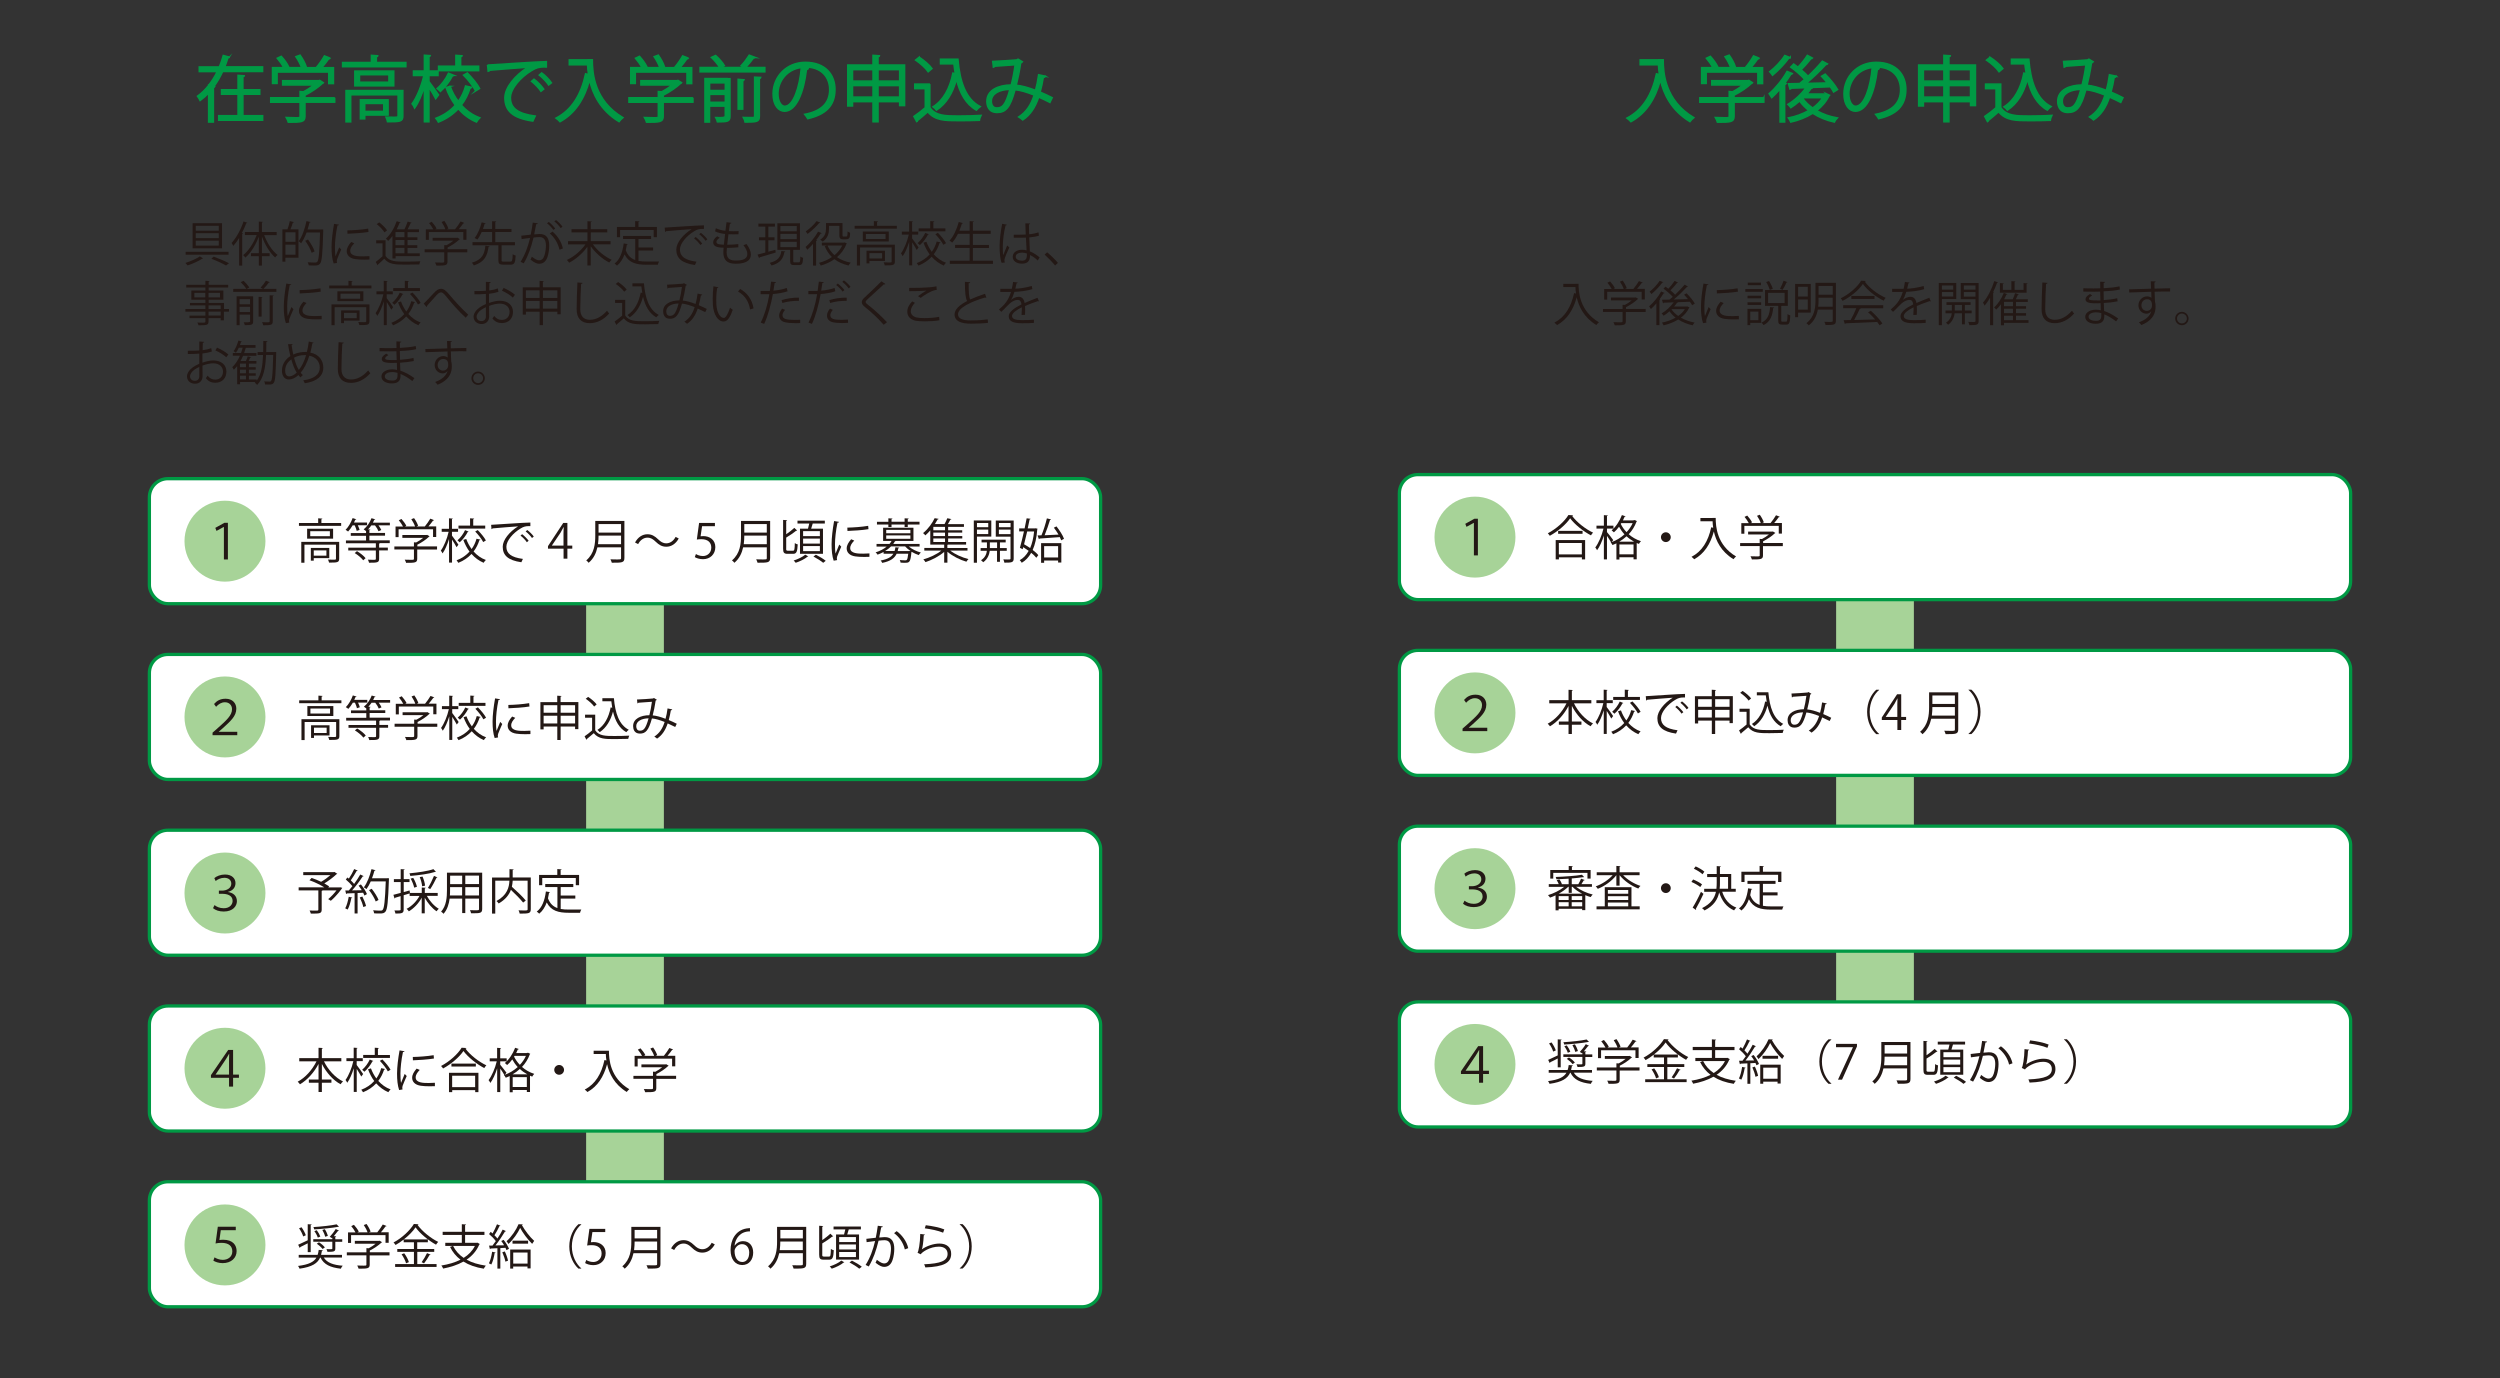 <?xml version="1.0" encoding="UTF-8"?><svg id="_レイヤー_1" xmlns="http://www.w3.org/2000/svg" viewBox="0 0 418.72 230.81"><rect x="0" y="0" width="418.72" height="230.81" fill="#333333" stroke="none"/><defs><style>.cls-1{fill:#094;stroke-miterlimit:10;stroke-width:.25px;}.cls-1,.cls-2{stroke:#094;}.cls-3{fill:none;}.cls-2{fill:#fff;stroke-miterlimit:20;stroke-width:.55px;}.cls-4{fill:#231815;}.cls-5{fill:#a7d398;}</style></defs><path class="cls-1" d="M38.45,9.56c-.04.08-.13.13-.28.13-.16.49-.32,1.01-.53,1.51h6.34v.78h-6.69c-.4.85-.86,1.69-1.44,2.47l.13.04c-.02.08-.1.14-.24.16v5.79h-.8v-4.87c-.43.47-.9.89-1.42,1.27-.1-.22-.31-.55-.44-.73.7-.5,1.32-1.12,1.86-1.8v-.08h.05c.54-.68,1.01-1.45,1.39-2.24h-3.01v-.78h3.37c.26-.64.48-1.28.66-1.92l1.04.28ZM40.68,15.79v3.59h3.31v.76h-7.36v-.76h3.24v-3.59h-2.76v-.76h2.76v-2.41l1.04.07c-.01.08-.07.13-.23.16v2.18h2.83v.76h-2.83Z"/><path class="cls-1" d="M56.06,16.36v.76h-4.98v2.33c0,1.01-.58,1.02-2.79,1.02-.06-.23-.22-.56-.35-.79.61.02,1.15.04,1.54.04.7,0,.78,0,.78-.26v-2.33h-4.92v-.76h4.92v-1.04l.56.04c.61-.31,1.25-.73,1.74-1.14h-5.22v-.72h6.07l.14-.05.62.4c-.04.06-.11.1-.18.11-.71.67-1.85,1.45-2.91,1.98v.43h4.98ZM46.41,12.05v1.93h-.77v-2.66h1.87c-.23-.47-.67-1.1-1.07-1.57l.67-.32c.48.53,1,1.24,1.21,1.71l-.35.18h2.54c-.18-.54-.58-1.28-.95-1.83l.7-.26c.43.6.86,1.4,1.02,1.92l-.42.18h2.1c.47-.55,1.06-1.39,1.38-1.97.76.28.85.34.95.4-.04.07-.13.11-.25.1-.3.43-.73,1-1.15,1.48h1.96v2.66h-.79v-1.93h-8.65Z"/><path class="cls-1" d="M63.03,10.46h4.95v.72h-10.6v-.72h4.83v-1.19l1.06.07c-.01.08-.07.14-.24.17v.95ZM67.47,15.18v4.23c0,.47-.11.72-.48.85-.37.13-1.03.13-2.08.13-.04-.23-.16-.54-.26-.77.49.01.94.02,1.26.02.68,0,.76,0,.76-.25v-3.51h-7.93v4.53h-.79v-5.24h9.52ZM59.43,11.9h6.52v2.48h-6.52v-2.48ZM65.14,13.77v-1.26h-4.93v1.26h4.93ZM65,19.27h-3.91v.64h-.73v-3.19h4.64v2.55ZM64.27,17.33h-3.18v1.33h3.18v-1.33Z"/><path class="cls-1" d="M71.84,13.65c.37.46,1.38,1.9,1.61,2.24l-.47.64c-.2-.42-.73-1.27-1.14-1.92v5.79h-.76v-5.94c-.43,1.42-1.02,2.79-1.63,3.63-.08-.22-.29-.53-.43-.71.78-1.04,1.58-3.01,1.97-4.73h-1.74v-.76h1.83v-2.64l1,.07c-.01.07-.08.13-.24.16v2.41h1.52v.76h-1.52v.98ZM75.4,14.46c.32.91.79,1.78,1.36,2.53.56-.78.97-1.66,1.22-2.59l1,.23c-.04.08-.12.14-.26.14-.31,1.01-.79,1.98-1.45,2.83.85.95,1.9,1.7,3.09,2.13-.18.17-.44.48-.56.71-1.18-.49-2.19-1.26-3.05-2.22-.86.92-1.96,1.69-3.32,2.23-.08-.18-.3-.48-.43-.64,1.36-.52,2.43-1.27,3.26-2.19-.65-.88-1.18-1.87-1.56-2.96l.71-.2ZM76,12.62c-.04.06-.11.1-.23.1-.43.84-1.19,1.88-2,2.6-.13-.14-.38-.36-.56-.49.78-.66,1.51-1.68,1.91-2.57l.89.36ZM80.17,11.09v.74h-6.72v-.74h2.91v-1.82l1.03.07c-.01.08-.07.14-.24.17v1.58h3.01ZM79.66,15.23c-.36-.73-1.22-1.85-2.02-2.65l.64-.36c.79.79,1.68,1.87,2.05,2.6l-.67.41Z"/><path class="cls-1" d="M81.66,10.9c.9-.04,8.29-.56,9.85-.58v.9c-.14-.01-.29-.01-.43-.01-.7,0-1.28.12-2.05.61-1.8,1.08-3.54,3.01-3.54,4.56,0,1.68,1.18,2.67,4.15,3.06l-.4.84c-3.41-.49-4.68-1.76-4.68-3.9,0-1.69,1.67-3.74,3.86-5.12-1.32.1-4.86.36-6.4.5-.04.1-.17.18-.26.19l-.1-1.06ZM89.44,13.26c.58.43,1.26,1.14,1.63,1.66l-.46.37c-.34-.53-1.07-1.27-1.58-1.67l.41-.36ZM90.73,12.21c.59.43,1.28,1.13,1.63,1.66l-.46.36c-.32-.48-1.02-1.22-1.58-1.66l.41-.36Z"/><path class="cls-1" d="M98.39,10.02h.82c0,2.15.28,6.8,5.12,9.68-.18.14-.5.48-.65.68-3.12-1.9-4.41-4.64-4.94-6.98-.86,3.2-2.42,5.6-4.94,6.99-.16-.17-.47-.47-.67-.61,2.65-1.38,4.2-3.93,4.95-7.42l.49.12c-.1-.6-.14-1.15-.16-1.63h-3.06v-.82h3.03Z"/><path class="cls-1" d="M116.06,16.36v.76h-4.98v2.33c0,1.01-.58,1.02-2.79,1.02-.06-.23-.22-.56-.35-.79.61.02,1.15.04,1.54.04.7,0,.78,0,.78-.26v-2.33h-4.92v-.76h4.92v-1.04l.56.04c.61-.31,1.25-.73,1.74-1.14h-5.22v-.72h6.07l.14-.05.62.4c-.04.06-.11.1-.18.11-.71.67-1.85,1.45-2.91,1.98v.43h4.98ZM106.41,12.05v1.93h-.77v-2.66h1.87c-.23-.47-.67-1.1-1.07-1.57l.67-.32c.48.53,1,1.24,1.21,1.71l-.35.18h2.54c-.18-.54-.58-1.28-.95-1.83l.7-.26c.43.6.86,1.4,1.02,1.92l-.42.18h2.1c.47-.55,1.06-1.39,1.38-1.97.76.28.85.34.95.4-.04.07-.13.11-.25.1-.3.43-.73,1-1.15,1.48h1.96v2.66h-.79v-1.93h-8.65Z"/><path class="cls-1" d="M126.48,9.62c-.05.07-.13.11-.28.1-.34.47-.89,1.14-1.34,1.58h3.24v.74h-10.84v-.74h3.29c-.29-.48-.88-1.19-1.4-1.69l.71-.32c.55.49,1.18,1.2,1.46,1.69l-.71.32h4.17l-.65-.29c.46-.48,1.03-1.24,1.36-1.77l1,.38ZM121.85,13.17h0s.41.01.41.01v6.31c0,.85-.4.92-2.1.92-.05-.22-.17-.52-.28-.72.26.01.53.01.74.01q.85,0,.85-.23v-1.7h-2.63v2.67h-.77v-7.28h3.77ZM121.48,13.88h-2.63v1.28h2.63v-1.28ZM118.85,17.13h2.63v-1.32h-2.63v1.32ZM123.63,13.29l1.01.07c-.01.07-.08.13-.24.16v4.76h-.77v-4.99ZM127.19,19.44c0,.94-.37,1.01-2.39,1.01-.04-.23-.18-.56-.3-.78.44.01.86.02,1.16.02.66,0,.73,0,.73-.25v-6.52l1.03.05c-.02.08-.08.16-.24.17v6.31Z"/><path class="cls-1" d="M135.37,11.46c-.05.11-.14.19-.3.19-.43,3.73-1.68,6.98-3.67,6.98-1.01,0-1.92-1.01-1.92-2.9,0-2.88,2.24-5.29,5.4-5.29,3.47,0,4.97,2.19,4.97,4.53,0,2.85-1.66,4.23-4.56,4.91-.11-.19-.31-.52-.5-.73,2.76-.53,4.17-1.87,4.17-4.14,0-1.98-1.27-3.78-4.08-3.78-.12,0-.25.01-.36.02l.85.2ZM134.22,11.31c-2.42.3-3.92,2.3-3.92,4.4,0,1.28.55,2.09,1.13,2.09,1.45,0,2.49-3.2,2.79-6.49Z"/><path class="cls-1" d="M147.06,10.89h4.45v6.79h-.83v-.65h-3.62v3.37h-.84v-3.37h-3.43v.72h-.8v-6.86h4.23v-1.62l1.08.07c-.01.08-.08.14-.24.17v1.38ZM146.22,11.67h-3.43v1.91h3.43v-1.91ZM142.79,16.26h3.43v-1.93h-3.43v1.93ZM150.68,11.67h-3.62v1.91h3.62v-1.91ZM147.06,16.26h3.62v-1.93h-3.62v1.93Z"/><path class="cls-1" d="M155.74,14.08v3.92c.94,1.43,2.65,1.43,4.81,1.43,1.3,0,2.82-.04,3.75-.1-.1.19-.24.58-.26.82-.83.04-2.15.06-3.33.06-2.47,0-4.11,0-5.32-1.49-.59.53-1.22,1.07-1.74,1.48.01.11-.02.16-.11.19l-.47-.89c.58-.38,1.28-.94,1.9-1.46v-3.19h-1.76v-.77h2.54ZM153.95,9.58c.8.52,1.73,1.31,2.15,1.9l-.64.54c-.4-.6-1.31-1.42-2.11-1.96l.6-.48ZM157.53,9.92h2.91c.32,3.78,1.31,6.67,3.73,7.93-.19.13-.48.41-.64.6-1.76-1.01-2.77-2.82-3.33-5.17-.6,2.27-1.69,4.08-3.35,5.17-.12-.17-.38-.43-.58-.56,1.74-1.09,2.83-3.11,3.33-5.65l.4.08c-.1-.53-.17-1.07-.23-1.63h-2.25v-.77Z"/><path class="cls-1" d="M175.09,12.75c-.04.13-.17.22-.35.22-.13.83-.32,1.7-.53,2.45.65.28,1.33.59,2.02.94l-.38.8c-.65-.32-1.27-.64-1.88-.9-.58,1.73-1.4,2.99-2.67,3.83-.17-.17-.47-.37-.68-.5,1.26-.83,2.04-1.96,2.59-3.67-1.21-.48-2.31-.82-3.2-.89-.83,3.02-1.57,3.81-3.01,3.81s-1.71-1.15-1.71-1.88c0-1.86,1.93-2.72,4.08-2.73.25-.96.48-2.13.65-3.38-.56.05-2.48.18-3.39.24-.05.08-.14.14-.25.17l-.11-.97c1.03-.04,3.26-.18,3.98-.25.13-.01.18-.07.26-.13l.74.44c-.06.1-.16.14-.3.19-.19,1.33-.48,2.71-.74,3.74.92.07,2.03.4,3.23.85.2-.72.38-1.64.52-2.61l1.16.25ZM169.15,14.97c-1.73.02-3.11.71-3.11,1.98,0,.67.32,1.13.89,1.13.88,0,1.45-.3,2.22-3.11Z"/><path class="cls-1" d="M277.75,10.02h.82c0,2.15.28,6.8,5.12,9.68-.18.14-.5.48-.65.68-3.12-1.9-4.41-4.64-4.94-6.98-.86,3.2-2.42,5.6-4.94,6.99-.16-.17-.47-.47-.67-.61,2.65-1.38,4.2-3.93,4.95-7.42l.49.12c-.1-.6-.14-1.15-.16-1.63h-3.06v-.82h3.03Z"/><path class="cls-1" d="M295.42,16.36v.76h-4.98v2.33c0,1.01-.58,1.02-2.79,1.02-.06-.23-.22-.56-.35-.79.61.02,1.15.04,1.54.04.7,0,.78,0,.78-.26v-2.33h-4.92v-.76h4.92v-1.04l.56.04c.61-.31,1.25-.73,1.74-1.14h-5.22v-.72h6.07l.14-.05.62.4c-.04.06-.11.1-.18.11-.71.67-1.85,1.45-2.92,1.98v.43h4.98ZM285.77,12.05v1.93h-.77v-2.66h1.87c-.23-.47-.67-1.1-1.07-1.57l.67-.32c.48.53,1,1.24,1.21,1.71l-.35.18h2.54c-.18-.54-.58-1.28-.95-1.83l.7-.26c.43.6.86,1.4,1.02,1.92l-.42.18h2.1c.47-.55,1.06-1.39,1.38-1.97.75.28.85.34.95.4-.04.07-.13.11-.25.1-.3.43-.73,1-1.15,1.48h1.96v2.66h-.79v-1.93h-8.65Z"/><path class="cls-1" d="M298.13,14.92c-.46.54-.94,1.03-1.38,1.44-.1-.16-.31-.5-.44-.67,1.03-.88,2.24-2.34,3.01-3.73l.89.37c-.04.07-.13.11-.26.1-.3.49-.65,1.01-1.02,1.5l.22.07c-.04.07-.1.13-.24.16v6.27h-.77v-5.5ZM299.84,9.64c-.04.07-.13.11-.25.1-.62.89-1.75,2.07-2.71,2.87-.11-.17-.32-.46-.47-.6.91-.71,1.97-1.82,2.52-2.72l.91.36ZM305.89,15.7l.55.26c-.04.06-.08.08-.12.11-.47.98-1.19,1.8-2.05,2.46,1.01.58,2.19,1,3.45,1.22-.18.17-.38.48-.49.7-1.32-.29-2.57-.79-3.62-1.48-1.1.7-2.39,1.19-3.67,1.48-.08-.2-.28-.52-.41-.7,1.19-.23,2.39-.65,3.42-1.25-.59-.46-1.12-1-1.54-1.58-.48.43-.97.8-1.46,1.12-.11-.16-.35-.43-.5-.56,1.07-.64,2.24-1.68,3.02-2.79l-2.48.08c-.02.1-.1.16-.18.17l-.26-.91,1.87-.04c.28-.22.55-.44.84-.7-.58-.64-1.52-1.48-2.34-2.05l.5-.52c.23.16.47.34.72.53.54-.56,1.2-1.38,1.57-1.98l.86.46c-.05.07-.14.1-.26.1-.42.54-1.09,1.31-1.65,1.85.44.37.86.76,1.17,1.09.89-.84,1.76-1.76,2.39-2.52l.88.47c-.04.06-.14.1-.28.08-.88.96-2.16,2.21-3.32,3.17,1.12-.02,2.34-.05,3.55-.08-.31-.4-.65-.78-.97-1.12l.62-.36c.79.79,1.68,1.87,2.08,2.59l-.67.41c-.13-.25-.32-.55-.56-.88-1.02.04-2.08.08-3.07.12l.12.05c-.04.07-.13.11-.26.1-.22.32-.46.64-.73.95h3.15l.14-.04ZM301.99,16.38l-.07.07c.42.61,1,1.16,1.68,1.64.68-.48,1.26-1.06,1.67-1.72h-3.27Z"/><path class="cls-1" d="M314.73,11.46c-.05.11-.14.19-.3.19-.43,3.73-1.68,6.98-3.67,6.98-1.01,0-1.92-1.01-1.92-2.9,0-2.88,2.24-5.29,5.4-5.29,3.47,0,4.97,2.19,4.97,4.53,0,2.85-1.66,4.23-4.56,4.91-.11-.19-.31-.52-.5-.73,2.76-.53,4.17-1.87,4.17-4.14,0-1.98-1.27-3.78-4.08-3.78-.12,0-.25.01-.36.02l.85.2ZM313.58,11.31c-2.42.3-3.92,2.3-3.92,4.4,0,1.28.55,2.09,1.13,2.09,1.45,0,2.5-3.2,2.79-6.49Z"/><path class="cls-1" d="M326.42,10.89h4.45v6.79h-.83v-.65h-3.62v3.37h-.84v-3.37h-3.43v.72h-.8v-6.86h4.23v-1.62l1.08.07c-.01.08-.08.14-.24.17v1.38ZM325.58,11.67h-3.43v1.91h3.43v-1.91ZM322.15,16.26h3.43v-1.93h-3.43v1.93ZM330.04,11.67h-3.62v1.91h3.62v-1.91ZM326.42,16.26h3.62v-1.93h-3.62v1.93Z"/><path class="cls-1" d="M335.1,14.08v3.92c.94,1.43,2.65,1.43,4.81,1.43,1.29,0,2.82-.04,3.75-.1-.1.19-.24.58-.26.82-.83.04-2.15.06-3.33.06-2.47,0-4.11,0-5.33-1.49-.59.53-1.22,1.07-1.74,1.48.01.11-.02.16-.11.19l-.47-.89c.58-.38,1.28-.94,1.89-1.46v-3.19h-1.76v-.77h2.54ZM333.31,9.58c.8.52,1.73,1.31,2.15,1.9l-.64.54c-.4-.6-1.31-1.42-2.11-1.95l.6-.48ZM336.89,9.92h2.91c.32,3.78,1.31,6.67,3.73,7.93-.19.13-.48.41-.63.6-1.76-1.01-2.77-2.82-3.33-5.17-.6,2.27-1.69,4.08-3.35,5.17-.12-.17-.38-.43-.58-.56,1.74-1.09,2.83-3.11,3.33-5.65l.4.08c-.1-.53-.17-1.07-.23-1.63h-2.25v-.77Z"/><path class="cls-1" d="M354.45,12.75c-.04.13-.17.22-.35.22-.13.83-.32,1.7-.53,2.45.65.28,1.33.59,2.01.94l-.38.8c-.65-.32-1.27-.64-1.88-.9-.58,1.73-1.4,2.99-2.67,3.83-.17-.17-.47-.37-.68-.5,1.26-.83,2.04-1.96,2.59-3.67-1.21-.48-2.32-.82-3.2-.89-.83,3.02-1.57,3.81-3.01,3.81s-1.71-1.15-1.71-1.88c0-1.86,1.93-2.72,4.08-2.73.25-.96.48-2.13.65-3.38-.56.05-2.48.18-3.39.24-.05.08-.14.14-.25.17l-.11-.97c1.03-.04,3.26-.18,3.98-.25.13-.01.18-.07.26-.13l.74.44c-.06.1-.16.14-.3.19-.19,1.33-.48,2.71-.74,3.74.92.07,2.03.4,3.23.85.2-.72.38-1.64.52-2.61l1.16.25ZM348.52,14.97c-1.73.02-3.11.71-3.11,1.98,0,.67.32,1.13.89,1.13.88,0,1.45-.3,2.22-3.11Z"/><path class="cls-4" d="M34.02,43.29s-.09.05-.16.05c-.57.38-1.61.85-2.44,1.12-.08-.11-.25-.3-.37-.42.83-.26,1.89-.72,2.43-1.1l.54.35ZM31.09,42.17h7.19v.5h-7.19v-.5ZM32.26,37.38h4.93v4.21h-4.93v-4.21ZM32.79,37.82v.82h3.85v-.82h-3.85ZM32.79,39.06v.82h3.85v-.82h-3.85ZM32.79,40.31v.83h3.85v-.83h-3.85ZM37.85,44.47c-.57-.34-1.52-.78-2.45-1.13l.38-.36c.94.34,1.95.77,2.57,1.11l-.5.38Z"/><path class="cls-4" d="M41.43,37.31c-.03.06-.09.08-.18.07-.21.56-.46,1.12-.74,1.65l.22.06s-.06.09-.16.1v5.3h-.52v-4.63c-.3.5-.64.95-.98,1.33-.06-.13-.19-.38-.28-.5.77-.83,1.54-2.21,2-3.6l.64.22ZM46.35,39.38h-2.1c.49,1.33,1.34,2.65,2.24,3.32-.13.1-.31.29-.41.42-.87-.74-1.69-2.1-2.21-3.51v2.8h1.29v.5h-1.29v1.58h-.52v-1.58h-1.32v-.5h1.32v-2.77c-.53,1.42-1.37,2.76-2.25,3.5-.09-.13-.26-.31-.38-.41.89-.68,1.76-2.02,2.27-3.36h-1.97v-.51h2.33v-1.75l.68.05c0,.06-.05.1-.16.1v1.6h2.47v.51Z"/><path class="cls-4" d="M48.15,38.41c.15-.41.31-.97.39-1.38l.69.17c-.02.06-.07.08-.18.08-.09.33-.25.78-.4,1.13h1.34v4.76h-2.19v.66h-.5v-5.42h.85ZM49.49,40.5v-1.6h-1.68v1.6h1.68ZM47.81,42.67h1.68v-1.69h-1.68v1.69ZM53.86,38.42l.28.02s0,.12,0,.18c-.11,3.87-.22,5.15-.53,5.53-.2.27-.42.32-.98.32-.26,0-.59,0-.92-.03-.02-.15-.08-.38-.18-.51.57.04,1.08.04,1.3.04.13,0,.22-.03.3-.12.26-.28.38-1.53.47-4.92h-2.25c-.26.7-.57,1.34-.92,1.82-.09-.1-.28-.27-.4-.35.57-.76,1.03-2.07,1.3-3.37l.68.16c-.02.07-.09.1-.18.09-.09.38-.19.78-.32,1.15h2.33ZM51.59,40.12c.46.62.94,1.45,1.1,1.99l-.49.23c-.17-.54-.62-1.39-1.08-2.01l.46-.21Z"/><path class="cls-4" d="M56.78,37.63c-.02.09-.1.14-.26.13-.28,1.3-.42,2.73-.42,3.6,0,.6.02,1.21.1,1.58.15-.39.5-1.23.61-1.51l.34.35c-.33.81-.57,1.26-.68,1.62-.04.14-.06.26-.06.38,0,.09.02.17.04.25l-.57.1c-.26-.76-.35-1.69-.35-2.75s.17-2.51.42-3.89l.84.14ZM61.88,43.47c-.29.02-.58.02-.88.02-.57,0-1.1-.03-1.49-.09-.98-.14-1.44-.69-1.44-1.33,0-.55.3-1.02.75-1.54l.52.22c-.4.42-.68.8-.68,1.26,0,.93,1.36.93,2.19.93.34,0,.7-.02,1.03-.04v.57ZM58.18,38.59c1.03-.02,2.42-.12,3.49-.3l.05.56c-.99.17-2.6.27-3.52.3l-.02-.55Z"/><path class="cls-4" d="M64.58,40.24v2.63c.62.95,1.79.95,3.29.95.88,0,1.9-.02,2.53-.06-.06.12-.15.37-.17.53-.55.02-1.43.03-2.22.03-1.76,0-2.86,0-3.65-.99-.37.36-.74.71-1.06.98,0,.06,0,.1-.06.13l-.31-.57c.34-.26.76-.61,1.14-.95v-2.17h-1.06v-.51h1.58ZM63.51,37.24c.5.38,1.07.94,1.32,1.34l-.44.34c-.23-.41-.79-.98-1.29-1.38l.42-.3ZM65.73,43.28v-3.75c-.22.31-.47.58-.72.82-.09-.1-.26-.29-.38-.38.74-.64,1.41-1.76,1.81-2.92l.66.2c-.02.06-.09.09-.18.08-.14.37-.3.73-.48,1.08h1.3c.2-.39.41-.93.54-1.3l.66.19s-.08.08-.17.08c-.13.3-.31.7-.5,1.03h1.9v.47h-1.91v.86h1.65v.46h-1.65v.87h1.63v.46h-1.63v.9h2.05v.47h-4.05v.39h-.52ZM67.74,39.73v-.86h-1.5v.86h1.5ZM67.74,41.07v-.87h-1.5v.87h1.5ZM67.74,42.42v-.9h-1.5v.9h1.5Z"/><path class="cls-4" d="M78.27,41.76v.5h-3.32v1.55c0,.67-.38.68-1.86.68-.04-.15-.14-.38-.23-.53.41.02.77.02,1.02.02.46,0,.52,0,.52-.18v-1.55h-3.28v-.5h3.28v-.7l.38.02c.41-.21.83-.49,1.16-.76h-3.48v-.48h4.05l.1-.03.42.26s-.07.06-.12.07c-.47.45-1.23.97-1.94,1.32v.29h3.32ZM71.83,38.89v1.29h-.51v-1.77h1.25c-.15-.31-.45-.74-.71-1.05l.45-.22c.32.35.66.82.81,1.14l-.23.12h1.7c-.12-.36-.38-.86-.63-1.22l.46-.18c.29.4.58.94.68,1.28l-.28.12h1.4c.31-.37.7-.93.92-1.31.5.18.57.22.63.26-.02.05-.09.07-.17.06-.2.29-.49.66-.77.98h1.3v1.77h-.53v-1.29h-5.76Z"/><path class="cls-4" d="M82,41.25c0,.06-.06.1-.17.1-.21,1.41-.6,2.52-2.47,3.11-.06-.14-.21-.34-.33-.46,1.74-.5,2.13-1.49,2.26-2.84l.7.08ZM84,43.54c0,.24.06.28.38.28h1.09c.31,0,.37-.17.4-1.24.11.1.34.18.5.22-.06,1.22-.22,1.53-.85,1.53h-1.19c-.69,0-.86-.17-.86-.8v-2.45h-4.33v-.53h3.28v-1.69h-1.74c-.21.46-.45.91-.73,1.26-.12-.08-.33-.2-.46-.26.56-.69.98-1.77,1.18-2.62l.68.16c-.02.06-.07.08-.18.08-.07.26-.16.55-.28.86h1.53v-1.29l.7.04c0,.06-.06.1-.16.11v1.14h2.71v.52h-2.71v1.69h3.29v.53h-2.24v2.46Z"/><path class="cls-4" d="M90.06,37.42c-.02.1-.11.14-.26.14-.09.45-.23,1.22-.33,1.7.36-.04.69-.07.89-.07,1.22-.02,1.63.79,1.63,1.99,0,.6-.11,1.31-.27,1.79-.25.82-.76,1.21-1.42,1.21-.33,0-.76-.14-1.45-.7.09-.14.15-.32.22-.49.64.5.98.61,1.22.61.46,0,.73-.29.89-.8.17-.5.26-1.23.26-1.64,0-.91-.3-1.46-1.1-1.45-.24,0-.57.03-.98.08-.4,1.63-.87,3.03-1.64,4.32l-.53-.26c.78-1.24,1.22-2.48,1.59-4-.41.05-.99.12-1.42.19l-.05-.56c.39-.05,1.05-.12,1.58-.18.12-.58.25-1.3.34-2.01l.83.11ZM91.92,37.17c.38.3.84.78,1.07,1.12l-.31.22c-.22-.34-.7-.85-1.06-1.11l.3-.23ZM93.71,41.83c-.26-1.15-.9-2.12-1.63-2.73l.46-.31c.79.66,1.48,1.66,1.74,2.82l-.58.22ZM93.13,36.86c.39.29.85.77,1.08,1.11l-.31.23c-.22-.34-.7-.86-1.06-1.12l.29-.22Z"/><path class="cls-4" d="M102.25,40.92h-2.95c.75,1.06,2.01,2.09,3.14,2.59-.14.11-.3.32-.4.46-1.11-.55-2.3-1.6-3.1-2.71v3.2h-.56v-3.13c-.79,1.11-1.97,2.11-3.05,2.67-.1-.14-.27-.35-.39-.46,1.14-.51,2.37-1.54,3.12-2.61h-2.92v-.54h3.25v-1.47h-2.67v-.53h2.67v-1.34l.73.04c0,.06-.06.1-.17.11v1.19h2.76v.53h-2.76v1.47h3.31v.54Z"/><path class="cls-4" d="M106.94,41.96v1.74c.42.08.89.1,1.39.1.28,0,1.69,0,2.06,0-.09.14-.18.38-.21.54h-1.87c-1.72,0-2.97-.3-3.71-1.73-.29.78-.7,1.44-1.26,1.88-.09-.1-.28-.26-.41-.35.88-.65,1.34-1.87,1.53-3.37l.69.11c-.02.06-.06.1-.16.1-.05.32-.11.63-.18.94.34.9.88,1.38,1.58,1.63v-3.52h-2.04v-.51h4.7v.51h-2.11v1.42h2.45v.51h-2.45ZM103.86,38.52v1.21h-.53v-1.72h3.05v-.98l.73.05c0,.06-.06.1-.17.11v.82h3.09v1.72h-.55v-1.21h-5.62Z"/><path class="cls-4" d="M111.34,38.12c.6-.02,5.52-.38,6.56-.38v.6c-.1,0-.19,0-.29,0-.46,0-.86.08-1.37.41-1.2.72-2.36,2.01-2.36,3.04,0,1.12.78,1.78,2.77,2.04l-.26.56c-2.27-.33-3.12-1.18-3.12-2.6,0-1.13,1.11-2.5,2.57-3.41-.88.06-3.24.24-4.27.34-.02.06-.11.12-.18.13l-.06-.7ZM116.52,39.69c.38.29.84.76,1.09,1.1l-.3.25c-.22-.35-.71-.85-1.06-1.11l.27-.24ZM117.38,38.99c.39.29.86.75,1.09,1.1l-.3.24c-.22-.32-.68-.82-1.06-1.1l.27-.24Z"/><path class="cls-4" d="M123.66,41.42c-.51.06-1.24.1-1.91.1-.02.28-.05.59-.05.74,0,1.28.85,1.38,1.59,1.38,1.26,0,1.88-.36,1.88-1.1,0-.42-.22-.94-.66-1.47.15-.05.38-.14.51-.2.49.63.74,1.24.74,1.76,0,1.34-1.5,1.54-2.47,1.54-.77,0-2.14-.06-2.14-1.92,0-.36.03-.62.05-.76-.67-.02-1.75-.06-1.75-.89,0-.36.21-.7.68-1.03l.42.25c-.35.22-.56.48-.56.7,0,.42.64.44,1.25.46.06-.54.13-1.17.2-1.79-.58-.06-1.24-.22-1.68-.44l.14-.52c.44.21,1,.36,1.6.43.06-.5.12-1.02.18-1.44l.83.1c-.02.1-.11.15-.26.16-.06.34-.12.78-.18,1.23.23.02.48.02.74.02.3,0,.62,0,.9-.03l-.02.53c-.24.02-.51.02-.78.02-.31,0-.62,0-.9-.02-.08.6-.15,1.22-.21,1.76.63,0,1.33-.04,1.86-.11v.54Z"/><path class="cls-4" d="M129.86,41.84l.06.46c-.98.3-2.03.62-2.69.8,0,.06-.05.11-.1.13l-.25-.59c.35-.09.8-.2,1.3-.34v-2.06h-1.06v-.5h1.06v-1.79h-1.16v-.5h2.77v.5h-1.1v1.79h1.03v.5h-1.03v1.92l1.15-.32ZM131.54,42.12s-.06.1-.16.1c-.2,1.03-.62,1.82-2.16,2.25-.06-.13-.21-.35-.31-.45,1.42-.34,1.81-.99,1.96-1.98l.67.07ZM132.86,43.71c0,.19.03.23.25.23h.69c.19,0,.23-.13.25-.97.11.09.32.18.46.21-.05.98-.18,1.22-.66,1.22h-.82c-.55,0-.69-.15-.69-.7v-1.85h-2.14v-4.45h3.78v4.45h-1.12v1.85ZM130.71,37.86v.87h2.74v-.87h-2.74ZM130.71,39.17v.88h2.74v-.88h-2.74ZM130.71,40.5v.89h2.74v-.89h-2.74Z"/><path class="cls-4" d="M136.17,40.85c-.31.36-.64.7-.95.98-.06-.11-.21-.35-.3-.46.72-.6,1.56-1.61,2.1-2.57l.61.25c-.03.06-.11.08-.18.07-.22.36-.46.73-.74,1.08l.15.05s-.06.09-.17.1v4.13h-.52v-3.61ZM137.38,37.3c-.03.06-.1.07-.18.06-.46.56-1.27,1.32-1.94,1.82-.07-.12-.22-.32-.31-.42.64-.44,1.41-1.15,1.82-1.73l.62.26ZM141.47,40.6l.38.18s-.06.06-.09.08c-.33.9-.89,1.63-1.57,2.21.63.44,1.41.75,2.29.92-.12.11-.27.33-.35.48-.93-.21-1.72-.57-2.37-1.06-.7.49-1.48.84-2.29,1.07-.06-.14-.19-.35-.3-.46.76-.19,1.51-.51,2.17-.97-.52-.5-.92-1.1-1.21-1.81l.36-.11h-.84v-.5h3.7l.1-.02ZM138.85,37.84v.49c0,.7-.18,1.56-1.06,2.14-.09-.1-.3-.26-.42-.33.84-.52.97-1.23.97-1.82v-.96h2.77v1.95c0,.28.02.31.21.31h.3c.31,0,.32-.02.34-.86.1.09.28.17.42.22-.02.74-.03,1.1-.73,1.1h-.44c-.63,0-.63-.37-.63-.81v-1.44h-1.72ZM138.6,41.12c.26.62.66,1.17,1.17,1.62.54-.45.99-.98,1.3-1.62h-2.46Z"/><path class="cls-4" d="M146.91,37.82h3.3v.48h-7.07v-.48h3.22v-.79l.7.05c0,.06-.05.1-.16.11v.63ZM149.88,40.97v2.82c0,.31-.07.48-.32.57-.25.09-.69.09-1.38.09-.02-.15-.1-.36-.18-.51.33,0,.62.02.84.02.46,0,.5,0,.5-.17v-2.34h-5.29v3.02h-.53v-3.49h6.35ZM144.51,38.78h4.35v1.66h-4.35v-1.66ZM148.32,40.03v-.84h-3.29v.84h3.29ZM148.23,43.7h-2.61v.42h-.49v-2.13h3.09v1.7ZM147.74,42.4h-2.12v.89h2.12v-.89Z"/><path class="cls-4" d="M152.78,39.95c.25.3.92,1.26,1.07,1.5l-.31.42c-.14-.28-.49-.85-.76-1.28v3.86h-.5v-3.96c-.29.94-.68,1.86-1.09,2.42-.06-.14-.19-.35-.29-.47.52-.7,1.06-2.01,1.31-3.15h-1.16v-.5h1.22v-1.76l.66.05s-.06.09-.16.1v1.61h1.02v.5h-1.02v.66ZM155.16,40.49c.22.61.53,1.18.9,1.69.38-.52.65-1.1.82-1.73l.66.15c-.02.06-.08.1-.18.1-.21.67-.53,1.32-.97,1.89.57.63,1.26,1.14,2.06,1.42-.12.11-.3.32-.38.47-.78-.33-1.46-.84-2.03-1.48-.58.62-1.3,1.13-2.21,1.49-.06-.12-.2-.32-.29-.42.9-.34,1.62-.85,2.17-1.46-.43-.58-.78-1.25-1.04-1.97l.47-.14ZM155.56,39.26s-.07.06-.15.06c-.29.56-.79,1.26-1.34,1.73-.09-.1-.26-.24-.38-.33.52-.44,1.01-1.12,1.27-1.71l.59.24ZM158.34,38.25v.5h-4.48v-.5h1.94v-1.22l.69.05c0,.06-.05.1-.16.11v1.06h2.01ZM158,41c-.24-.49-.82-1.23-1.34-1.77l.42-.24c.53.53,1.12,1.25,1.37,1.74l-.45.27Z"/><path class="cls-4" d="M162.95,43.67h3.36v.53h-7.23v-.53h3.32v-2.14h-2.44v-.52h2.44v-1.85h-1.96c-.28.58-.61,1.1-.96,1.48-.1-.1-.31-.25-.45-.33.66-.7,1.22-1.91,1.55-3.13l.7.19c-.02.06-.08.09-.18.09-.12.39-.26.79-.42,1.18h1.72v-1.6l.72.04c0,.06-.06.1-.17.11v1.45h2.98v.53h-2.98v1.85h2.69v.52h-2.69v2.14Z"/><path class="cls-4" d="M167.76,44.02c-.25-.58-.34-1.77-.34-2.81s.17-2.4.43-3.73l.78.15c-.02.08-.1.14-.21.14-.29,1.1-.46,2.52-.46,3.45,0,.61,0,1.22.07,1.51.18-.48.5-1.25.66-1.62l.36.34c-.26.54-.82,1.76-.82,2.13,0,.11.02.23.08.38l-.54.06ZM169.79,39.31c.67,0,1.34.02,2.01-.03-.03-.69-.06-1.28-.07-1.87l.81.02c0,.08-.08.14-.21.17,0,.51.02,1.03.04,1.64.63-.06,1.14-.18,1.57-.32l.07.56c-.38.12-.94.23-1.62.29.03.89.07,1.82.1,2.33.61.25,1.22.64,1.63,1.02l-.31.51c-.33-.33-.8-.68-1.29-.91,0,.68-.14,1.44-1.34,1.44-.94,0-1.56-.45-1.56-1.15,0-.82.82-1.18,1.56-1.18.25,0,.51.03.76.1-.02-.5-.07-1.34-.11-2.13-.25.02-.58.02-.82.02h-1.22v-.52ZM171.98,42.45c-.26-.08-.53-.14-.79-.14-.49,0-1.07.18-1.07.68,0,.45.48.67,1.06.67s.81-.29.81-.93v-.28Z"/><path class="cls-4" d="M175.38,42.26c.59.47,1.38,1.26,1.81,1.77l-.48.44c-.4-.51-1.22-1.35-1.75-1.83l.42-.38Z"/><path class="cls-4" d="M38.35,51.76v.44h-.85v1.45h-.54v-.37h-2.03v.54c0,.36-.1.5-.34.58-.25.08-.67.08-1.35.08-.02-.13-.12-.34-.19-.46.3,0,.59.02.81.02.49,0,.54,0,.54-.21v-.55h-2.66v-.42h2.66v-.66h-3.35v-.44h3.35v-.61h-2.59v-.41h2.59v-.54h-2.35v-1.54h2.35v-.5h-3.21v-.46h3.21v-.67l.7.04c0,.06-.05.1-.15.11v.52h3.27v.46h-3.27v.5h2.46v1.54h-2.46v.54h2.57v1.02h.85ZM32.55,49.81h1.83v-.76h-1.83v.76ZM36.84,49.05h-1.91v.76h1.91v-.76ZM34.93,51.15v.61h2.03v-.61h-2.03ZM36.96,52.85v-.66h-2.03v.66h2.03Z"/><path class="cls-4" d="M45.21,47.26s-.09.07-.18.06c-.22.31-.59.76-.9,1.06h2.16v.5h-7.23v-.5h2.19c-.19-.32-.58-.79-.94-1.13l.47-.22c.37.33.78.8.98,1.13l-.47.22h2.78l-.43-.19c.3-.32.69-.82.9-1.18l.66.26ZM42.13,49.63h0s.27,0,.27,0v4.21c0,.57-.26.62-1.4.62-.03-.14-.11-.34-.18-.48.18,0,.35,0,.5,0q.57,0,.57-.15v-1.14h-1.75v1.78h-.51v-4.85h2.51ZM41.88,50.1h-1.75v.86h1.75v-.86ZM40.13,52.27h1.75v-.88h-1.75v.88ZM43.31,49.71l.67.05s-.06.09-.16.1v3.17h-.51v-3.33ZM45.68,53.81c0,.62-.25.67-1.59.67-.02-.15-.12-.38-.2-.52.3,0,.58.02.78.02.44,0,.49,0,.49-.17v-4.35l.69.03c-.02.06-.06.1-.16.11v4.21Z"/><path class="cls-4" d="M48.78,47.63c-.02.09-.1.14-.26.13-.28,1.3-.42,2.73-.42,3.6,0,.6.02,1.21.1,1.58.15-.39.5-1.23.61-1.51l.34.35c-.33.81-.57,1.26-.68,1.62-.04.14-.06.26-.06.38,0,.09.02.17.04.25l-.57.1c-.26-.76-.35-1.69-.35-2.75s.17-2.51.42-3.89l.84.14ZM53.88,53.47c-.29.02-.58.02-.88.02-.57,0-1.1-.03-1.49-.09-.98-.14-1.44-.69-1.44-1.33,0-.55.3-1.02.75-1.54l.52.22c-.4.42-.68.8-.68,1.26,0,.93,1.36.93,2.19.93.34,0,.7-.02,1.03-.04v.57ZM50.18,48.59c1.03-.02,2.42-.12,3.49-.3l.05.56c-.99.17-2.6.27-3.52.3l-.02-.55Z"/><path class="cls-4" d="M58.91,47.82h3.3v.48h-7.07v-.48h3.22v-.79l.7.05c0,.06-.05.1-.16.11v.63ZM61.88,50.97v2.82c0,.31-.07.48-.32.57-.25.09-.69.09-1.38.09-.02-.15-.1-.36-.18-.51.33,0,.62.02.84.02.46,0,.5,0,.5-.17v-2.34h-5.29v3.02h-.53v-3.49h6.35ZM56.51,48.78h4.35v1.66h-4.35v-1.66ZM60.32,50.03v-.84h-3.29v.84h3.29ZM60.23,53.7h-2.61v.42h-.49v-2.13h3.09v1.7ZM59.74,52.4h-2.12v.89h2.12v-.89Z"/><path class="cls-4" d="M64.78,49.95c.25.3.92,1.26,1.07,1.5l-.31.42c-.14-.28-.49-.85-.76-1.28v3.86h-.5v-3.96c-.29.94-.68,1.86-1.09,2.42-.06-.14-.19-.35-.29-.47.52-.7,1.06-2.01,1.31-3.15h-1.16v-.5h1.22v-1.76l.66.05s-.06.09-.16.1v1.61h1.02v.5h-1.02v.66ZM67.16,50.49c.22.61.53,1.18.9,1.69.38-.52.65-1.1.82-1.73l.66.15c-.02.06-.08.1-.18.1-.21.67-.53,1.32-.97,1.89.57.63,1.26,1.14,2.06,1.42-.12.11-.3.32-.38.47-.78-.33-1.46-.84-2.03-1.48-.58.62-1.3,1.13-2.21,1.49-.06-.12-.2-.32-.29-.42.9-.34,1.62-.85,2.17-1.46-.43-.58-.78-1.25-1.04-1.97l.47-.14ZM67.56,49.26s-.07.06-.15.06c-.29.56-.79,1.26-1.34,1.73-.09-.1-.26-.24-.38-.33.52-.44,1.01-1.12,1.27-1.71l.59.24ZM70.34,48.25v.5h-4.48v-.5h1.94v-1.22l.69.05c0,.06-.05.1-.16.11v1.06h2.01ZM70,51c-.24-.49-.82-1.23-1.34-1.77l.42-.24c.53.53,1.12,1.25,1.37,1.74l-.45.27Z"/><path class="cls-4" d="M70.97,50.85c.34-.32,1.16-1.19,1.58-1.65.62-.68.92-.83,1.32-.83.48,0,.82.3,1.54,1.15.57.69,1.88,2.15,3.01,3.19l-.42.5c-1.1-.99-2.4-2.49-2.88-3.09-.68-.83-.93-1.15-1.26-1.15s-.57.26-1.06.82c-.27.31-.92,1.02-1.26,1.41,0,.1-.02.18-.09.22l-.49-.57Z"/><path class="cls-4" d="M83.45,48.89c-.42.14-.95.25-1.55.32,0,.5,0,1.06,0,1.53.62-.22,1.3-.37,1.81-.37,1.36,0,2.21.74,2.21,1.86,0,1.06-.65,1.88-1.88,1.88-.59,0-1.13-.21-1.56-.77.1-.12.21-.28.29-.42.39.5.82.66,1.28.66.85,0,1.3-.61,1.3-1.35s-.57-1.38-1.64-1.38c-.51,0-1.18.15-1.8.38,0,.59.02,1.54.02,1.77,0,.72-.47,1.27-1.26,1.27-.74,0-1.35-.46-1.35-1.23,0-.51.37-1.09,1-1.54.29-.2.66-.41,1.06-.58v-1.69c-.64.06-1.28.06-1.92.06v-.54c.7,0,1.34,0,1.92-.05v-1.5l.81.05c0,.1-.09.15-.22.17-.02.31-.02.78-.03,1.23.54-.06,1.02-.18,1.44-.34l.1.56ZM81.38,52.97c0-.21,0-.86,0-1.52-.3.14-.58.3-.82.47-.42.3-.73.74-.73,1.1,0,.42.27.76.82.76.41,0,.74-.28.74-.8h0ZM85.89,49.84c-.41-.41-1.18-.87-1.82-1.15l.28-.47c.69.3,1.46.75,1.9,1.15l-.35.47Z"/><path class="cls-4" d="M90.93,48.11h2.97v4.53h-.55v-.43h-2.41v2.25h-.56v-2.25h-2.29v.48h-.54v-4.57h2.82v-1.08l.72.05c0,.06-.06.1-.16.11v.92ZM90.37,48.63h-2.29v1.27h2.29v-1.27ZM88.09,51.69h2.29v-1.29h-2.29v1.29ZM93.35,48.63h-2.41v1.27h2.41v-1.27ZM90.93,51.69h2.41v-1.29h-2.41v1.29Z"/><path class="cls-4" d="M97.58,47.38c-.02.1-.09.15-.25.18-.06.93-.14,3.05-.14,4.23s.59,1.77,1.6,1.77,1.97-.49,2.88-1.52c.08.13.26.38.36.47-.94,1.06-2.07,1.62-3.25,1.62-1.46,0-2.2-.84-2.2-2.35,0-1.01.07-3.49.13-4.47l.87.07Z"/><path class="cls-4" d="M104.72,50.24v2.61c.62.95,1.77.95,3.21.95.86,0,1.88-.02,2.5-.06-.06.13-.16.38-.18.54-.55.02-1.43.04-2.22.04-1.65,0-2.74,0-3.55-.99-.39.35-.82.71-1.16.98,0,.07-.02.1-.07.13l-.31-.59c.38-.26.86-.62,1.26-.98v-2.13h-1.18v-.51h1.7ZM103.53,47.24c.54.34,1.15.87,1.43,1.26l-.42.36c-.26-.4-.87-.94-1.41-1.3l.4-.32ZM105.91,47.46h1.94c.22,2.52.87,4.45,2.49,5.29-.13.09-.32.27-.42.4-1.18-.67-1.85-1.88-2.22-3.45-.4,1.51-1.13,2.72-2.23,3.45-.08-.11-.26-.29-.38-.38,1.16-.73,1.89-2.07,2.22-3.77l.26.06c-.06-.35-.11-.71-.15-1.09h-1.5v-.51Z"/><path class="cls-4" d="M117.62,49.35c-.02.09-.11.14-.23.14-.09.55-.22,1.14-.35,1.63.43.18.89.39,1.34.62l-.26.54c-.43-.22-.85-.42-1.26-.6-.38,1.15-.94,1.99-1.78,2.55-.11-.11-.31-.25-.46-.34.84-.55,1.36-1.3,1.73-2.45-.81-.32-1.54-.54-2.13-.59-.55,2.01-1.05,2.54-2.01,2.54s-1.14-.77-1.14-1.26c0-1.24,1.29-1.81,2.72-1.82.17-.64.32-1.42.43-2.25-.38.03-1.66.12-2.26.16-.03.06-.1.1-.17.11l-.07-.65c.69-.02,2.17-.12,2.65-.17.09,0,.12-.05.18-.09l.5.3c-.04.06-.1.1-.2.13-.13.89-.32,1.81-.5,2.49.62.05,1.35.26,2.15.57.14-.48.26-1.1.34-1.74l.78.17ZM113.66,50.83c-1.15.02-2.07.47-2.07,1.32,0,.45.22.75.59.75.58,0,.97-.2,1.48-2.07Z"/><path class="cls-4" d="M120.33,48.12c-.02.07-.1.12-.22.13-.1.6-.15,1.32-.15,1.99,0,.3.02.58.03.84.1,1.36.65,2.18,1.26,2.17.32,0,.74-.82,1.02-1.71.11.11.33.26.46.34-.37,1.08-.83,1.96-1.5,1.97-1.02.02-1.72-1.22-1.83-2.75-.02-.3-.03-.64-.03-1,0-.7.04-1.47.12-2.15l.82.16ZM125.63,51.84c-.22-1.4-.94-2.41-2.02-3.01l.35-.43c1.17.62,2.02,1.77,2.25,3.25l-.59.18Z"/><path class="cls-4" d="M131.9,48.79c-.68.24-1.58.39-2.45.46-.34,1.83-.82,3.65-1.46,5l-.58-.22c.66-1.29,1.14-2.94,1.45-4.76-.16,0-1.23.02-1.47,0v-.54c.12,0,.29,0,.47,0,.07,0,.87,0,1.08,0,.08-.51.16-1.07.21-1.56l.82.08c0,.09-.12.15-.23.16-.05.35-.13.78-.2,1.27.78-.07,1.58-.21,2.24-.45l.13.55ZM134.03,54.11c-.24,0-.49.02-.74.02-.75,0-1.46-.06-1.9-.18-.57-.16-.9-.58-.89-1.1,0-.35.16-.75.5-1.16l.48.21c-.28.33-.42.64-.42.89,0,.63.61.79,2.06.79.3,0,.6,0,.9-.03v.57ZM130.91,50.26c.82-.26,1.96-.43,2.9-.41v.54c-.9-.02-1.95.1-2.77.36l-.14-.5Z"/><path class="cls-4" d="M139.9,48.79c-.68.24-1.58.39-2.45.46-.34,1.83-.82,3.65-1.46,5l-.58-.22c.66-1.29,1.14-2.94,1.45-4.76-.16,0-1.23.02-1.47,0v-.54c.12,0,.29,0,.47,0,.07,0,.87,0,1.08,0,.08-.51.16-1.07.21-1.56l.82.08c0,.09-.12.15-.23.16-.05.35-.13.78-.2,1.27.78-.07,1.58-.21,2.24-.45l.13.55ZM142.04,54.07c-.31.02-.65.04-.98.04-.65,0-1.28-.06-1.66-.16-.57-.16-.9-.58-.89-1.1,0-.35.16-.75.5-1.16l.48.21c-.28.33-.42.64-.42.89,0,.63.61.78,1.91.78.35,0,.72-.02,1.04-.05l.02.56ZM138.91,50.26c.82-.26,1.96-.43,2.9-.41v.54c-.9-.02-1.95.1-2.77.36l-.14-.5ZM140.32,47.49c.39.29.86.75,1.11,1.09l-.3.26c-.23-.34-.74-.84-1.08-1.1l.26-.25ZM141.35,46.96c.39.29.86.74,1.1,1.08l-.3.26c-.22-.31-.7-.8-1.07-1.09l.26-.25Z"/><path class="cls-4" d="M148.01,54.4c-.81-.94-2.06-2.13-3.13-2.97-.4-.32-.54-.54-.54-.83,0-.23.13-.46.42-.73.73-.67,2.09-1.97,2.86-2.75l.68.45s-.07.08-.18.08c-.03,0-.06,0-.1-.02-.8.77-2.05,1.85-2.7,2.47-.19.18-.34.34-.34.47,0,.14.14.3.42.5,1.06.82,2.18,1.85,3.16,2.9l-.55.42Z"/><path class="cls-4" d="M157.34,53.64c-.7.13-1.63.18-2.43.18-.67,0-1.25-.04-1.57-.1-.97-.22-1.38-.82-1.38-1.53,0-.62.34-1.23.82-1.71l.46.24c-.45.46-.7.98-.7,1.42s.31.89,1,1.04c.28.06.75.1,1.3.1.78,0,1.7-.06,2.46-.22l.04.58ZM153.75,49.61c.42-.32.98-.71,1.42-.93h0c-.61.06-2,.1-2.89.09,0-.15,0-.42,0-.56.18,0,3.25.06,4.56-.26l.06.59c-.95.11-2.17.94-2.69,1.35l-.46-.29Z"/><path class="cls-4" d="M165.21,49.88s-.04,0-.06,0c-.06,0-.12-.02-.17-.05-2.38.7-4.53,1.74-4.52,2.81,0,.77.85,1.03,2.14,1.03s2.27-.1,2.83-.18l.05.58c-.74.1-1.93.14-2.86.14-1.58,0-2.73-.37-2.74-1.54,0-.86.85-1.61,2.1-2.25-.27-.49-.37-1.42-.37-3.22l.88.07c0,.1-.09.17-.25.19,0,1.4.04,2.27.26,2.7.75-.35,1.61-.67,2.49-.96l.21.66Z"/><path class="cls-4" d="M174.01,50.46s-.03.02-.05.02c-.05,0-.09-.02-.12-.05-.61.2-1.5.53-2.16.82.02.18.02.39.02.62,0,.26,0,.54-.02.86l-.58.03c.02-.29.04-.66.04-.97,0-.12,0-.23,0-.32-.9.44-1.64.98-1.64,1.46s.55.69,1.66.69c.78,0,1.5-.02,2.01-.08v.54c-.46.05-1.18.06-2.01.06-1.54,0-2.21-.37-2.21-1.18,0-.7.93-1.38,2.13-1.98-.05-.5-.27-.75-.59-.75-.58,0-1.19.33-1.91,1.13-.22.25-.54.56-.88.87l-.39-.39c.8-.7,1.55-1.38,2.02-2.95h-.45s-1.34,0-1.34,0v-.52c.49,0,1.06,0,1.38,0h.54c.09-.38.16-.72.22-1.15l.78.1c-.02.08-.08.13-.2.14-.06.32-.13.6-.2.89.54,0,1.71-.14,2.75-.46l.1.54c-1,.31-2.21.42-3,.45-.19.6-.39,1.08-.58,1.35h0c.35-.31.88-.52,1.29-.52.54,0,.89.39.99,1.04.67-.3,1.52-.63,2.16-.88l.25.61Z"/><path class="cls-4" d="M35.45,58.89c-.42.14-.95.25-1.55.32,0,.5,0,1.06,0,1.53.62-.22,1.3-.37,1.81-.37,1.36,0,2.21.74,2.21,1.86,0,1.06-.65,1.88-1.88,1.88-.59,0-1.13-.21-1.56-.77.1-.12.21-.28.29-.42.39.5.82.66,1.28.66.85,0,1.3-.61,1.3-1.35s-.57-1.38-1.64-1.38c-.51,0-1.18.15-1.8.38,0,.59.02,1.54.02,1.77,0,.72-.47,1.27-1.26,1.27-.74,0-1.35-.46-1.35-1.23,0-.51.37-1.09,1-1.54.29-.2.66-.41,1.06-.58v-1.69c-.64.06-1.28.06-1.92.06v-.54c.7,0,1.34,0,1.92-.05v-1.5l.81.05c0,.1-.09.15-.22.17-.02.31-.02.78-.03,1.23.54-.06,1.02-.18,1.44-.34l.1.56ZM33.38,62.97c0-.21,0-.86,0-1.52-.3.14-.58.3-.82.47-.42.3-.73.74-.73,1.1,0,.42.27.76.82.76.41,0,.74-.28.74-.8h0ZM37.89,59.84c-.41-.41-1.18-.87-1.82-1.15l.28-.47c.69.3,1.46.75,1.9,1.15l-.35.47Z"/><path class="cls-4" d="M45.99,58.94l.27.02s0,.12,0,.18c-.08,3.52-.15,4.65-.4,4.97-.18.26-.39.3-.89.3-.18,0-.38,0-.58-.02,0-.16-.06-.37-.14-.51.4.03.77.03.93.03.34,0,.47-.18.58-4.46h-1.2c-.08,2.04-.38,3.89-1.49,5.02-.09-.11-.27-.29-.4-.36l.12-.13h-2.58v.38h-.49v-3.04c-.18.22-.36.42-.56.61-.06-.11-.18-.34-.26-.44.5-.46.94-1.13,1.29-1.91h-1.2v-.46h1.38c.1-.28.2-.58.28-.88h-.66c-.14.32-.31.61-.48.84-.09-.08-.27-.2-.39-.26.33-.42.62-1.12.81-1.79l.59.18s-.06.07-.16.07c-.05.17-.1.34-.17.51h2.61v.46h-1.51s-.07.03-.13.03c-.08.29-.17.57-.27.85h2.06v.46h-2.24c-.13.3-.27.6-.42.87h.9c.11-.25.24-.58.3-.79l.58.17s-.07.07-.16.07c-.07.15-.17.36-.27.55h1.31v.44h-1.26v.6h1.14v.41h-1.14v.61h1.14v.41h-1.14v.62h1.3v.21c.77-1.02,1-2.57,1.07-4.3h-.92v-.5h.94c.02-.61.02-1.23.02-1.86l.7.04c0,.07-.06.11-.19.14,0,.57,0,1.14-.02,1.69h1.43ZM41.2,61.5v-.6h-1.01v.6h1.01ZM41.2,62.52v-.61h-1.01v.61h1.01ZM40.19,62.92v.62h1.01v-.62h-1.01Z"/><path class="cls-4" d="M52.52,57.39c-.02.07-.1.1-.21.12-.09.55-.2,1.08-.33,1.55,1.4.26,2.17,1.28,2.17,2.51,0,1.42-1.08,2.33-3.1,2.62-.08-.17-.17-.34-.26-.49,1.77-.23,2.77-.95,2.77-2.12,0-.97-.62-1.78-1.75-2-.38,1.23-.89,2.18-1.45,2.85.1.14.24.27.37.39l-.41.39c-.12-.12-.23-.25-.34-.39-.52.5-1.09.74-1.62.74-.7,0-1.14-.6-1.14-1.47,0-1.09.6-1.93,1.41-2.45-.15-.61-.28-1.27-.39-1.99l.77-.02c0,.07-.06.15-.17.18.08.55.17,1.09.28,1.58.88-.44,1.73-.44,2.09-.44.06,0,.14,0,.19,0,.13-.53.24-1.12.32-1.75l.79.18ZM49.69,62.4c-.36-.58-.66-1.33-.9-2.21-.5.35-1.03.98-1.03,1.87,0,.57.22.98.65.98.5,0,.92-.29,1.28-.63ZM50.05,61.96c.48-.58.9-1.4,1.22-2.48-.09,0-.19,0-.28,0-.62,0-1.22.14-1.74.43.21.8.46,1.51.8,2.05Z"/><path class="cls-4" d="M57.58,57.38c-.02.1-.09.15-.25.18-.06.93-.14,3.05-.14,4.23s.59,1.77,1.6,1.77,1.97-.49,2.88-1.52c.08.13.26.38.36.47-.94,1.06-2.07,1.62-3.25,1.62-1.46,0-2.2-.84-2.2-2.35,0-1.01.07-3.49.13-4.47l.87.07Z"/><path class="cls-4" d="M63.61,58.28c.5.03,1.16.03,1.7.03.36,0,.77,0,1.1-.02,0-.38-.02-.83-.02-1.11l.81.04c0,.1-.08.14-.22.17,0,.13,0,.74,0,.88.94-.05,1.86-.13,2.65-.31l.07.53c-.78.18-1.71.26-2.73.3,0,.48.02.98.03,1.47.78-.05,1.61-.15,2.25-.31l.06.52c-.67.14-1.51.24-2.31.28l.06,1.33c.74.24,1.52.66,2.35,1.25l-.35.49c-.72-.57-1.4-.95-1.98-1.18,0,.13,0,.27,0,.38,0,.76-.46,1.2-1.43,1.2-1.02,0-1.76-.42-1.76-1.17s.87-1.19,1.77-1.19c.26,0,.54.02.84.1,0-.34-.02-.76-.03-1.19-.26,0-.54.02-.78.02-1.37,0-1.75-.22-1.75-.68,0-.3.23-.55.74-.88l.38.25c-.36.2-.55.38-.55.54,0,.24.38.29,1.39.29.18,0,.36,0,.54,0l-.05-1.48c-.34.02-.74.02-1.1.02-.51,0-1.24,0-1.72-.02v-.53ZM66.57,62.44c-.32-.09-.62-.13-.9-.13-.61,0-1.22.25-1.22.73s.56.7,1.26.7c.63,0,.87-.28.87-.84v-.46Z"/><path class="cls-4" d="M74.92,58.36c0-.18-.03-1.05-.05-1.25l.82.03c0,.06-.06.14-.21.17,0,.1,0,.19.02,1.03.98-.03,2.02-.06,2.61-.06v.55c-.68-.02-1.65,0-2.6.03.02.62.03,1.2.06,1.64.08.26.1.5.1.84,0,.26-.02.55-.08.78-.21.94-.9,1.76-2.3,2.32-.1-.14-.28-.34-.41-.46,1.22-.44,1.88-1.1,2.08-1.86h0c-.17.24-.46.42-.82.42-.71,0-1.34-.58-1.34-1.4,0-.85.68-1.5,1.44-1.5.29,0,.58.1.74.25,0-.14-.02-.67-.03-1.02-.83.02-3.36.1-3.69.12l-.02-.53,1.82-.05,1.86-.06ZM75.07,61.16c0-.31,0-1.04-.82-1.04-.55,0-.94.43-.95,1.02,0,.56.42.93.89.93.57,0,.88-.44.88-.9Z"/><path class="cls-4" d="M81.2,63.35c0,.62-.5,1.12-1.12,1.12s-1.12-.5-1.12-1.12.5-1.12,1.12-1.12,1.12.52,1.12,1.12ZM80.91,63.35c0-.46-.37-.83-.83-.83s-.82.37-.82.83.37.82.82.82c.48,0,.83-.38.83-.82Z"/><path class="cls-4" d="M263.85,47.53h.54c0,1.43.18,4.53,3.41,6.45-.12.1-.34.32-.43.46-2.08-1.26-2.94-3.09-3.29-4.65-.58,2.13-1.62,3.73-3.29,4.66-.1-.11-.31-.31-.45-.41,1.77-.92,2.8-2.62,3.3-4.95l.33.08c-.06-.4-.1-.77-.1-1.09h-2.04v-.54h2.02Z"/><path class="cls-4" d="M275.63,51.76v.5h-3.32v1.55c0,.67-.38.68-1.86.68-.04-.15-.14-.38-.23-.53.41.02.77.02,1.02.02.46,0,.52,0,.52-.18v-1.55h-3.28v-.5h3.28v-.7l.38.02c.41-.21.83-.49,1.16-.76h-3.48v-.48h4.05l.1-.03.42.26s-.07.06-.12.07c-.47.45-1.23.97-1.94,1.32v.29h3.32ZM269.19,48.89v1.29h-.51v-1.78h1.25c-.15-.31-.45-.74-.71-1.05l.45-.22c.32.35.66.82.81,1.14l-.23.12h1.7c-.12-.36-.38-.86-.63-1.22l.46-.18c.29.4.58.94.68,1.28l-.28.12h1.4c.31-.37.7-.93.92-1.31.5.18.57.22.63.26-.02.05-.09.07-.17.06-.2.29-.49.66-.77.98h1.3v1.78h-.53v-1.29h-5.76Z"/><path class="cls-4" d="M277.43,50.8c-.3.36-.62.69-.92.96-.06-.1-.21-.34-.3-.45.69-.58,1.5-1.56,2.01-2.49l.59.25s-.09.07-.18.06c-.2.33-.43.67-.68,1l.14.05s-.06.09-.16.1v4.18h-.51v-3.67ZM278.58,47.28s-.09.07-.17.06c-.42.59-1.17,1.38-1.81,1.91-.07-.11-.22-.3-.31-.4.61-.47,1.31-1.22,1.68-1.82l.61.24ZM282.61,51.32l.37.18s-.06.06-.08.07c-.31.66-.79,1.2-1.37,1.64.67.38,1.46.66,2.3.82-.12.11-.26.32-.33.46-.88-.19-1.71-.53-2.42-.98-.74.46-1.59.79-2.45.98-.06-.14-.18-.34-.27-.46.79-.15,1.59-.43,2.28-.83-.39-.3-.74-.66-1.02-1.06-.32.29-.65.54-.98.74-.07-.1-.23-.29-.34-.38.71-.42,1.5-1.12,2.02-1.86l-1.66.06c-.02.06-.06.1-.12.11l-.18-.61,1.25-.02c.18-.14.37-.3.56-.46-.38-.42-1.01-.98-1.56-1.37l.34-.34c.15.1.31.22.48.35.36-.38.8-.92,1.05-1.32l.58.3s-.1.06-.18.06c-.28.36-.73.87-1.1,1.23.3.25.58.5.78.73.59-.56,1.18-1.18,1.59-1.68l.58.31s-.1.06-.18.06c-.58.64-1.44,1.47-2.21,2.11.74-.02,1.56-.03,2.37-.06-.21-.26-.43-.52-.65-.74l.42-.24c.53.53,1.12,1.25,1.38,1.73l-.45.27c-.09-.17-.22-.37-.38-.58-.68.02-1.38.06-2.05.08l.08.03s-.09.07-.18.06c-.14.22-.3.42-.49.63h2.1l.1-.02ZM280.01,51.77l-.05.05c.28.41.66.78,1.12,1.1.46-.32.84-.7,1.11-1.14h-2.18Z"/><path class="cls-4" d="M286.14,47.63c-.02.09-.1.14-.26.13-.28,1.3-.42,2.73-.42,3.6,0,.6.02,1.21.1,1.58.15-.39.5-1.23.61-1.51l.34.35c-.33.81-.57,1.26-.68,1.62-.04.14-.06.26-.06.38,0,.09.02.17.04.25l-.57.1c-.26-.76-.35-1.69-.35-2.75s.17-2.51.42-3.89l.84.14ZM291.24,53.48c-.29.02-.58.02-.88.02-.57,0-1.1-.03-1.49-.09-.98-.14-1.44-.69-1.44-1.33,0-.55.3-1.02.75-1.54l.52.22c-.4.42-.68.8-.68,1.26,0,.93,1.36.93,2.19.93.34,0,.7-.02,1.03-.04v.57ZM287.54,48.59c1.03-.02,2.42-.12,3.49-.3l.05.56c-.99.17-2.6.27-3.52.3l-.02-.55Z"/><path class="cls-4" d="M295.25,48.41v.46h-2.93v-.46h2.93ZM294.99,51.73v2.35h-1.84v.38h-.47v-2.73h2.31ZM294.97,49.53v.44h-2.28v-.44h2.28ZM292.69,51.07v-.44h2.28v.44h-2.28ZM294.94,47.33v.44h-2.21v-.44h2.21ZM294.51,52.19h-1.36v1.44h1.36v-1.44ZM297.15,51.51c0,.06-.06.09-.16.1-.13,1.18-.41,2.25-1.62,2.85-.06-.13-.22-.32-.34-.42,1.1-.5,1.35-1.45,1.44-2.61l.69.07ZM298.34,53.64c0,.21.03.24.22.24h.57c.2,0,.24-.16.26-1.27.11.09.33.17.46.22-.04,1.24-.17,1.54-.66,1.54h-.7c-.53,0-.66-.17-.66-.73v-2.41h-2.21v-2.66h3.82v2.66h-1.04s-.04.02-.06.02v2.39ZM296.29,47.07c.27.4.53.94.63,1.3-.26.11-.38.15-.5.19-.1-.36-.35-.92-.61-1.33l.48-.16ZM296.14,49.05v1.71h2.76v-1.71h-2.76ZM299.38,47.25s-.08.07-.16.06c-.17.37-.43.9-.66,1.24-.1-.04-.33-.14-.43-.18.2-.36.46-.95.6-1.35l.65.23Z"/><path class="cls-4" d="M303.28,52.36h-2.12v.77h-.5v-5.58h2.62v4.81ZM302.78,48.04h-1.62v1.62h1.62v-1.62ZM301.16,51.86h1.62v-1.7h-1.62v1.7ZM307.49,47.39v6.33c0,.36-.09.54-.34.62-.25.09-.69.1-1.39.1-.02-.15-.12-.38-.2-.54.27,0,.54.02.75.02.58,0,.65,0,.65-.21v-1.86h-2.49c-.18.97-.6,1.94-1.52,2.65-.08-.1-.28-.3-.4-.37,1.38-1.06,1.52-2.61,1.52-3.88v-2.88h3.42ZM304.59,50.27c0,.34-.02.71-.06,1.1h2.42v-1.5h-2.37v.41ZM306.96,47.89h-2.37v1.47h2.37v-1.47Z"/><path class="cls-4" d="M312.51,47.06c-.02.06-.09.1-.17.12.78,1.09,2.23,2.16,3.49,2.7-.13.13-.26.32-.34.48-1.27-.62-2.71-1.72-3.48-2.8-.66.99-2,2.13-3.4,2.83-.06-.11-.2-.32-.31-.43,1.41-.68,2.79-1.88,3.42-2.95l.79.05ZM308.71,51.63v-.51h6.71v.51h-3.85l.1.03c-.02.06-.09.08-.19.09-.24.54-.6,1.26-.94,1.85,1.06-.02,2.3-.06,3.52-.1-.36-.42-.78-.85-1.18-1.2l.46-.25c.75.65,1.56,1.53,1.94,2.13l-.48.3c-.1-.17-.23-.36-.39-.56-1.94.1-4.01.19-5.29.23-.02.07-.06.1-.13.11l-.2-.64c.34,0,.73,0,1.17-.02.33-.58.7-1.36.95-1.98h-2.19ZM310.08,49.57h3.88v.5h-3.88v-.5Z"/><path class="cls-4" d="M323.37,50.46s-.03.02-.05.02c-.05,0-.09-.02-.12-.05-.61.2-1.5.53-2.16.82.02.18.02.39.02.62,0,.26,0,.54-.02.86l-.58.03c.02-.29.04-.66.04-.97,0-.12,0-.23,0-.32-.9.44-1.64.98-1.64,1.46s.55.69,1.66.69c.78,0,1.5-.02,2.01-.08v.54c-.46.05-1.18.06-2.01.06-1.54,0-2.21-.37-2.21-1.18,0-.7.93-1.38,2.13-1.98-.05-.5-.27-.75-.59-.75-.58,0-1.19.33-1.91,1.13-.22.25-.54.56-.88.87l-.39-.39c.8-.7,1.55-1.38,2.02-2.95h-.45s-1.33,0-1.33,0v-.52c.49,0,1.05,0,1.38,0h.54c.09-.38.16-.72.22-1.15l.78.1c-.02.08-.08.13-.2.14-.06.32-.13.6-.2.89.54,0,1.71-.14,2.75-.46l.1.54c-1,.31-2.21.42-3,.45-.19.6-.39,1.08-.58,1.35h0c.35-.31.88-.52,1.29-.52.54,0,.89.39.99,1.04.67-.3,1.52-.63,2.16-.88l.25.61Z"/><path class="cls-4" d="M327.65,50.09h-2.4v4.38h-.53v-7.08h2.93v2.7ZM327.14,47.81h-1.89v.7h1.89v-.7ZM325.25,49.67h1.89v-.75h-1.89v.75ZM330.23,52.47h-1.14v1.85h-.49v-1.85h-1.22c-.06.52-.31,1.39-1.1,1.92-.08-.1-.24-.26-.36-.34.7-.44.94-1.11.98-1.58h-1.05v-.46h1.06v-.94h-.9v-.46h4.04v.46h-.96v.94h1.14v.46ZM327.4,52.01h1.21v-.94h-1.21v.94ZM331.4,47.39v6.35c0,.69-.3.72-1.56.72-.02-.15-.1-.4-.18-.55.27,0,.54.02.74.02.42,0,.47,0,.47-.18v-3.64h-2.47v-2.71h3ZM330.87,47.81h-1.95v.7h1.95v-.7ZM328.92,49.68h1.95v-.76h-1.95v.76Z"/><path class="cls-4" d="M334.66,47.29c-.02.06-.08.09-.18.08-.19.54-.42,1.07-.67,1.58l.18.06s-.06.09-.16.1v5.36h-.52v-4.59c-.29.49-.59.94-.91,1.31-.06-.13-.19-.38-.28-.5.74-.83,1.46-2.22,1.9-3.61l.63.21ZM339.75,53.63v.45h-4.1v.4h-.52v-3.52c-.25.34-.52.65-.79.9-.08-.1-.25-.29-.35-.38.63-.54,1.25-1.48,1.62-2.42l.62.21s-.07.07-.18.07c-.11.26-.24.53-.38.78h1.44c.15-.32.31-.74.39-1.02l.65.2s-.08.07-.17.07c-.09.22-.22.5-.35.75h2v.45h-1.97v.72h1.68v.42h-1.68v.74h1.68v.42h-1.68v.75h2.09ZM339.59,47.47c0,.06-.06.09-.16.1v1.46h-4.47v-1.62l.66.05c0,.06-.06.09-.16.1v.99h1.42v-1.46l.7.05s-.06.09-.16.1v1.31h1.5v-1.14l.68.05ZM337.15,51.28v-.72h-1.5v.72h1.5ZM337.15,52.45v-.74h-1.5v.74h1.5ZM335.65,52.88v.75h1.5v-.75h-1.5Z"/><path class="cls-4" d="M342.94,47.38c-.02.1-.09.15-.25.18-.06.93-.14,3.05-.14,4.23s.59,1.77,1.6,1.77,1.97-.49,2.88-1.52c.08.13.26.38.36.47-.94,1.06-2.07,1.62-3.25,1.62-1.46,0-2.2-.84-2.2-2.35,0-1.01.07-3.49.13-4.47l.87.07Z"/><path class="cls-4" d="M348.97,48.28c.5.03,1.16.03,1.7.03.36,0,.77,0,1.1-.02,0-.38-.02-.83-.02-1.11l.81.04c0,.1-.08.14-.22.17,0,.13,0,.74,0,.88.94-.05,1.86-.13,2.65-.31l.07.53c-.78.18-1.71.26-2.73.3,0,.48.02.98.03,1.47.78-.05,1.61-.15,2.25-.31l.06.52c-.67.14-1.51.24-2.31.28l.06,1.34c.74.24,1.52.66,2.35,1.25l-.35.49c-.72-.57-1.4-.95-1.98-1.18,0,.13,0,.27,0,.38,0,.76-.46,1.2-1.43,1.2s-1.76-.42-1.76-1.17.87-1.19,1.77-1.19c.26,0,.54.02.84.1,0-.34-.02-.76-.03-1.19-.26,0-.54.02-.78.02-1.37,0-1.75-.22-1.75-.68,0-.3.23-.55.74-.88l.38.25c-.36.2-.55.38-.55.54,0,.24.38.29,1.39.29.18,0,.36,0,.54,0l-.05-1.48c-.34.02-.74.02-1.1.02-.51,0-1.24,0-1.72-.02v-.53ZM351.93,52.44c-.32-.09-.62-.13-.9-.13-.61,0-1.22.25-1.22.73s.56.7,1.26.7c.63,0,.87-.28.87-.84v-.46Z"/><path class="cls-4" d="M360.28,48.36c0-.18-.03-1.05-.05-1.25l.82.03c0,.06-.06.14-.21.17,0,.1,0,.19.02,1.03.98-.03,2.01-.06,2.61-.06v.55c-.68-.02-1.65,0-2.6.03.02.62.03,1.2.06,1.64.08.26.1.5.1.84,0,.26-.02.55-.08.78-.21.94-.9,1.76-2.3,2.32-.1-.14-.28-.34-.41-.46,1.22-.44,1.88-1.1,2.08-1.86h0c-.17.24-.46.42-.82.42-.71,0-1.34-.58-1.34-1.4,0-.85.68-1.5,1.44-1.5.29,0,.58.1.74.25,0-.14-.02-.67-.03-1.02-.83.02-3.36.1-3.69.12l-.02-.53,1.82-.05,1.86-.06ZM360.43,51.16c0-.31,0-1.04-.82-1.04-.55,0-.94.43-.95,1.02,0,.56.42.93.89.93.57,0,.88-.44.88-.9Z"/><path class="cls-4" d="M366.56,53.35c0,.62-.5,1.12-1.12,1.12s-1.12-.5-1.12-1.12.5-1.12,1.12-1.12,1.12.52,1.12,1.12ZM366.27,53.35c0-.46-.37-.83-.83-.83s-.82.37-.82.83.37.82.82.82c.48,0,.83-.38.83-.82Z"/><rect class="cls-5" x="98.17" y="90.38" width="13.02" height="118.47"/><rect class="cls-2" x="25.02" y="80.17" width="159.32" height="20.94" rx="3.11" ry="3.11"/><path class="cls-4" d="M53.84,87.6h3.3v.48h-7.07v-.48h3.22v-.79l.7.05c0,.06-.05.1-.16.11v.63ZM56.81,90.75v2.82c0,.31-.07.48-.32.57-.25.09-.69.09-1.38.09-.02-.15-.1-.36-.18-.51.33,0,.62.02.84.02.46,0,.5,0,.5-.17v-2.34h-5.28v3.02h-.53v-3.49h6.35ZM51.44,88.56h4.35v1.66h-4.35v-1.66ZM55.25,89.81v-.84h-3.29v.84h3.29ZM55.16,93.48h-2.61v.42h-.49v-2.13h3.09v1.7ZM54.67,92.18h-2.12v.89h2.12v-.89Z"/><path class="cls-4" d="M59.75,88.93c-.05-.24-.19-.62-.34-.94h-.35c-.23.4-.5.77-.76,1.04-.1-.09-.29-.22-.42-.29.46-.45.92-1.22,1.18-1.97l.62.2c-.02.06-.09.08-.17.07-.06.16-.14.32-.22.48h2.19v.46h-1.55c.13.27.24.57.3.77l-.49.17ZM65.3,87.53v.46h-1.91c.2.27.38.56.47.78l-.46.21c-.1-.27-.34-.67-.59-.98h-.62c-.17.25-.35.47-.54.67l.38.02c0,.06-.05.09-.16.1v.47h2.62v.46h-2.62v.78h3.41v.47h-1.64s-.06.06-.14.09v.66h1.46v.47h-1.46v1.41c0,.64-.34.65-1.69.65-.02-.15-.12-.36-.19-.51.33,0,.62.02.83.02.45,0,.5,0,.5-.17v-1.39h-4.62v-.47h4.62v-.74h-5.01v-.47h3.37v-.78h-2.56v-.46h2.56v-.33c-.1-.09-.29-.22-.4-.29.53-.42,1.04-1.13,1.31-1.87l.64.19c-.02.06-.1.08-.17.07-.06.16-.14.33-.23.49h2.83ZM60.83,93.84c-.27-.37-.88-.88-1.42-1.21l.38-.32c.53.31,1.15.8,1.44,1.18l-.39.35Z"/><path class="cls-4" d="M73.2,91.54v.5h-3.32v1.55c0,.67-.38.68-1.86.68-.04-.15-.14-.38-.23-.53.41.02.77.02,1.02.02.46,0,.52,0,.52-.18v-1.55h-3.28v-.5h3.28v-.7l.38.02c.41-.21.83-.49,1.16-.76h-3.48v-.48h4.05l.1-.03.42.26s-.07.06-.12.07c-.47.45-1.23.97-1.94,1.32v.29h3.32ZM66.76,88.67v1.29h-.51v-1.77h1.25c-.15-.31-.45-.74-.71-1.05l.45-.22c.32.35.66.82.81,1.14l-.23.12h1.7c-.12-.36-.38-.86-.63-1.22l.46-.18c.29.4.58.94.68,1.28l-.28.12h1.4c.31-.37.7-.93.92-1.31.5.18.57.22.63.26-.02.05-.09.07-.17.06-.2.29-.49.66-.77.98h1.3v1.77h-.53v-1.29h-5.76Z"/><path class="cls-4" d="M75.71,89.73c.25.3.92,1.26,1.07,1.5l-.31.42c-.14-.28-.49-.85-.76-1.28v3.86h-.5v-3.96c-.29.94-.68,1.86-1.09,2.42-.06-.14-.19-.35-.29-.47.52-.7,1.06-2.01,1.31-3.15h-1.16v-.5h1.22v-1.76l.66.05s-.06.09-.16.1v1.61h1.02v.5h-1.02v.66ZM78.09,90.27c.22.61.53,1.18.9,1.69.38-.52.65-1.1.82-1.73l.66.15c-.02.06-.08.1-.18.1-.21.67-.53,1.32-.97,1.89.57.63,1.26,1.14,2.06,1.42-.12.11-.3.32-.38.47-.78-.33-1.46-.84-2.03-1.48-.58.62-1.3,1.13-2.21,1.49-.06-.12-.2-.32-.29-.42.9-.34,1.62-.85,2.17-1.46-.43-.58-.78-1.25-1.04-1.97l.47-.14ZM78.49,89.04s-.07.06-.15.06c-.29.56-.79,1.26-1.34,1.73-.09-.1-.26-.24-.38-.33.52-.44,1.01-1.12,1.27-1.71l.59.24ZM81.27,88.03v.5h-4.48v-.5h1.94v-1.22l.69.05c0,.06-.05.1-.16.11v1.06h2.01ZM80.93,90.79c-.24-.49-.82-1.23-1.34-1.77l.42-.24c.53.53,1.12,1.25,1.37,1.74l-.45.27Z"/><path class="cls-4" d="M82.27,87.9c.6-.02,5.52-.38,6.56-.38v.6c-.1,0-.19,0-.29,0-.46,0-.86.08-1.37.41-1.2.72-2.36,2.01-2.36,3.04,0,1.12.78,1.78,2.77,2.04l-.26.56c-2.27-.33-3.12-1.18-3.12-2.6,0-1.13,1.11-2.5,2.57-3.41-.88.06-3.24.24-4.27.34-.02.06-.11.12-.18.13l-.06-.7ZM87.45,89.47c.38.29.84.76,1.09,1.1l-.3.25c-.22-.35-.71-.85-1.06-1.11l.27-.24ZM88.31,88.77c.39.29.86.75,1.09,1.1l-.3.24c-.22-.32-.68-.82-1.06-1.1l.27-.24Z"/><path class="cls-4" d="M95.02,93.57h-.63v-1.68h-2.61v-.42l2.56-3.89h.69v3.8h.82v.51h-.82v1.68ZM92.44,91.38h1.94v-2.13c0-.33.02-.65.03-.96h-.03c-.18.37-.33.62-.48.9l-1.46,2.17v.02Z"/><path class="cls-4" d="M104.58,87.25v6.2c0,.42-.11.6-.41.7-.3.1-.83.1-1.7.1-.04-.15-.14-.41-.23-.57.38.02.75.02,1.04.02.7,0,.74,0,.74-.25v-1.78h-3.96c-.21.94-.62,1.88-1.47,2.59-.08-.12-.28-.32-.4-.4,1.38-1.17,1.51-2.82,1.51-4.15v-2.46h4.88ZM100.25,89.71c0,.41-.02.91-.09,1.44h3.86v-1.44h-3.77ZM104.02,87.78h-3.77v1.42h3.77v-1.42Z"/><path class="cls-4" d="M113.68,90.19c-.5.9-1.24,1.38-2.08,1.38-.72,0-1.22-.3-1.78-.84-.44-.42-.8-.68-1.39-.68-.65,0-1.22.44-1.55,1.08l-.52-.27c.5-.9,1.24-1.38,2.08-1.38.72,0,1.22.3,1.78.84.44.42.81.68,1.39.68.65,0,1.22-.44,1.55-1.08l.52.27Z"/><path class="cls-4" d="M119.74,87.58v.55h-2.15l-.25,1.69c.13-.02.26-.03.46-.03,1.06,0,2.01.63,2.01,1.84s-.88,2.03-2.06,2.03c-.6,0-1.1-.18-1.38-.35l.19-.52c.22.15.66.34,1.18.34.75,0,1.4-.55,1.39-1.42,0-.82-.53-1.4-1.65-1.4-.32,0-.57.02-.77.06l.38-2.79h2.63Z"/><path class="cls-4" d="M128.99,87.25v6.2c0,.42-.11.6-.41.7-.3.1-.83.1-1.7.1-.04-.15-.14-.41-.23-.57.38.02.75.02,1.04.02.7,0,.74,0,.74-.25v-1.78h-3.96c-.21.94-.62,1.88-1.47,2.59-.08-.12-.28-.32-.4-.4,1.38-1.17,1.51-2.82,1.51-4.15v-2.46h4.88ZM124.66,89.71c0,.41-.02.91-.09,1.44h3.86v-1.44h-3.77ZM128.43,87.78h-3.77v1.42h3.77v-1.42Z"/><path class="cls-4" d="M131.67,91.9c0,.28.05.34.3.34h.85c.24,0,.28-.23.3-1.28.12.1.34.19.49.22-.06,1.2-.2,1.58-.76,1.58h-.94c-.58,0-.75-.18-.75-.87v-4.81l.68.05c0,.06-.06.1-.16.11v2.24c.48-.33,1.02-.74,1.36-1.07l.47.45s-.06.04-.11.04c-.02,0-.04,0-.06,0-.42.34-1.11.82-1.66,1.14v1.88ZM135.39,93.19s-.08.05-.16.06c-.41.36-1.25.78-1.96,1.01-.07-.11-.24-.28-.34-.38.7-.22,1.54-.62,1.94-.98l.52.3ZM133.99,88.54h1.34c.08-.26.15-.58.21-.85h-1.97v-.48h4.58v.48h-2.03c-.06.25-.16.57-.26.85h1.98v4.21h-3.85v-4.21ZM137.32,89.8v-.84h-2.81v.84h2.81ZM137.32,91.05v-.84h-2.81v.84h2.81ZM137.32,92.31v-.85h-2.81v.85h2.81ZM137.87,94.26c-.35-.3-1.06-.75-1.63-1.05l.41-.3c.55.27,1.27.7,1.65,1.02l-.42.33Z"/><path class="cls-4" d="M140.53,87.41c-.02.09-.1.14-.26.13-.28,1.3-.42,2.73-.42,3.6,0,.6.02,1.21.1,1.58.15-.39.5-1.23.61-1.51l.34.35c-.33.81-.57,1.26-.68,1.62-.04.14-.06.26-.06.38,0,.09.02.17.04.25l-.57.1c-.26-.76-.35-1.69-.35-2.75s.17-2.51.42-3.89l.84.14ZM145.62,93.26c-.29.02-.58.02-.88.02-.57,0-1.1-.03-1.49-.09-.98-.14-1.44-.69-1.44-1.33,0-.55.3-1.02.75-1.54l.52.22c-.4.42-.68.8-.68,1.26,0,.93,1.36.93,2.19.93.34,0,.7-.02,1.03-.04v.57ZM141.92,88.37c1.03-.02,2.42-.12,3.49-.3l.05.56c-.99.17-2.6.27-3.52.3l-.02-.55Z"/><path class="cls-4" d="M154.04,91.54h-1.82c.53.44,1.29.82,2.01,1-.12.1-.27.3-.35.43-.4-.13-.82-.33-1.21-.56l-.02.1c-.16,1.68-.32,1.75-1.09,1.75-.2,0-.46,0-.73-.03,0-.13-.06-.3-.13-.43.39.04.78.05.9.05.14,0,.21,0,.27-.07.1-.1.18-.38.25-1.04h-1.94c-.34.73-.99,1.25-2.42,1.54-.04-.12-.16-.3-.26-.4,1.18-.22,1.8-.59,2.13-1.14h-1.64v-.29c-.3.16-.64.31-1.01.45-.06-.13-.22-.3-.33-.38.78-.25,1.4-.59,1.86-.97h-1.7v-.45h2.17c.14-.16.26-.33.35-.5h-1.42v-2.21h5.08v2.21h-2.95s-.06.05-.14.05c-.08.15-.18.3-.29.45h4.41v.45ZM148.79,88.27v-.42h-1.91v-.46h1.91v-.58l.69.04c0,.06-.06.1-.16.11v.43h2.19v-.58l.69.04c0,.06-.05.1-.16.11v.43h1.97v.46h-1.97v.42h-.53v-.42h-2.19v.42h-.53ZM150.61,91.74s-.06.09-.16.1c-.03.16-.06.32-.1.46h1.93c.06,0,.09-.02.11-.02l.14.02c-.35-.23-.68-.5-.93-.78h-2.36c-.27.27-.61.53-1,.77h1.59c.06-.19.11-.4.14-.63l.64.06ZM148.43,88.75v.56h4.05v-.56h-4.05ZM148.43,89.67v.57h4.05v-.57h-4.05Z"/><path class="cls-4" d="M162.05,92.22h-2.89c.78.62,1.99,1.16,3.05,1.42-.12.1-.27.3-.35.44-1.08-.31-2.35-.95-3.18-1.67v1.83h-.54v-1.81c-.82.73-2.08,1.38-3.13,1.72-.08-.14-.24-.34-.36-.46,1.03-.28,2.24-.84,3.01-1.47h-2.85v-.45h3.33v-.56h-2.33v-2.38c-.25.29-.53.58-.83.84-.09-.13-.26-.3-.38-.38.91-.74,1.58-1.73,1.94-2.5l.67.11c-.02.06-.06.1-.17.1-.13.24-.28.5-.46.78h1.62c.17-.3.35-.7.46-.98l.69.14c-.02.06-.07.08-.18.09-.1.22-.26.5-.42.76h2.7v.45h-2.65v.57h2.36v.4h-2.36v.58h2.37v.4h-2.37v.59h3.01v.44h-3.02s-.06.03-.12.04v.52h3.37v.45ZM158.28,88.81v-.57h-1.96v.57h1.96ZM158.28,89.79v-.58h-1.96v.58h1.96ZM156.32,90.19v.59h1.96v-.59h-1.96Z"/><path class="cls-4" d="M166.03,89.87h-2.4v4.38h-.53v-7.08h2.93v2.7ZM165.52,87.6h-1.89v.7h1.89v-.7ZM163.63,89.45h1.89v-.75h-1.89v.75ZM168.62,92.25h-1.14v1.85h-.49v-1.85h-1.22c-.06.52-.31,1.39-1.1,1.92-.08-.1-.24-.26-.36-.34.7-.44.94-1.11.98-1.58h-1.05v-.46h1.06v-.94h-.9v-.46h4.04v.46h-.96v.94h1.14v.46ZM165.79,91.79h1.21v-.94h-1.21v.94ZM169.78,87.17v6.35c0,.69-.3.72-1.56.72-.02-.15-.1-.4-.18-.55.27,0,.54.02.74.02.42,0,.47,0,.47-.18v-3.64h-2.47v-2.71h3ZM169.26,87.6h-1.95v.7h1.95v-.7ZM167.3,89.46h1.95v-.76h-1.95v.76Z"/><path class="cls-4" d="M173.48,88.48l.3.08-.05.11c-.11,1.42-.37,2.55-.77,3.44.39.3.73.6.94.87l-.33.44c-.2-.26-.5-.54-.86-.83-.41.74-.94,1.29-1.58,1.67-.07-.14-.22-.33-.34-.44.6-.32,1.1-.84,1.5-1.56-.3-.22-.61-.43-.91-.62l-.1.35-.46-.24c.2-.7.45-1.72.68-2.75h-.8v-.5h.91c.13-.6.24-1.18.34-1.69l.66.08c0,.06-.06.09-.16.1-.09.46-.2.98-.32,1.51h1.23l.1-.02ZM172.04,89.01c-.17.74-.35,1.5-.52,2.15.34.18.68.41,1.02.63.32-.74.55-1.67.66-2.78h-1.16ZM176.93,88.14c.52.66,1.08,1.52,1.28,2.1l-.47.26c-.06-.16-.14-.34-.23-.54-1.26.1-2.56.18-3.4.24-.02.06-.06.1-.11.1l-.22-.62.65-.02c.34-.79.71-1.98.91-2.84l.7.18c-.02.06-.09.09-.18.1-.22.74-.58,1.78-.9,2.55l2.33-.11c-.23-.39-.51-.81-.78-1.16l.44-.22ZM174.37,94.25v-3.28h3.39v3.25h-.54v-.34h-2.34v.38h-.51ZM177.22,91.47h-2.34v1.9h2.34v-1.9Z"/><circle class="cls-5" cx="37.68" cy="90.64" r="6.78"/><path class="cls-4" d="M37.49,88.26h-.02l-1.21.66-.2-.51,1.53-.85h.58v6.14h-.67v-5.44Z"/><rect class="cls-2" x="25.02" y="139.05" width="159.32" height="20.94" rx="3.11" ry="3.11"/><path class="cls-4" d="M56.93,148.6l.4.1c-.02.09-1.01,1.42-1.92,2.17l-.44-.28c.45-.36.98-.93,1.39-1.46h-2.32s-.06.07-.16.09v3.13c0,.34-.09.5-.36.59-.27.08-.74.08-1.46.08-.03-.15-.13-.37-.21-.52.34,0,.66.02.91.02.52,0,.56,0,.56-.18v-3.21h-3.3v-.51h4.3c-.67-.42-1.66-.9-2.49-1.19l.37-.39c.5.17,1.06.4,1.58.65.54-.3,1.13-.73,1.57-1.12h-4.56v-.5h4.95c.15,0,.17,0,.28-.03l.48.32s-.09.06-.14.06c-.52.5-1.31,1.1-2.04,1.54.31.17.59.34.81.49l-.15.18h1.96Z"/><path class="cls-4" d="M59.01,150.34s-.06.08-.16.08c-.13.68-.35,1.45-.62,1.92-.1-.06-.29-.15-.41-.21.26-.45.46-1.22.59-1.94l.6.15ZM59.9,145.82c-.04.06-.1.07-.17.06-.25.46-.65,1.11-.98,1.57.22.21.42.42.56.6.39-.54.77-1.11,1.03-1.58l.58.27s-.09.06-.18.06c-.45.7-1.15,1.64-1.77,2.33.51,0,1.06-.02,1.62-.03-.16-.26-.34-.54-.53-.76.22-.12.31-.16.39-.21.41.5.84,1.18,1.01,1.62l-.42.24c-.06-.14-.13-.3-.22-.47l-.93.05v3.42h-.5v-3.4c-.5.02-.94.04-1.3.05-.02.06-.06.1-.12.1l-.14-.6h.6c.19-.22.39-.46.59-.72-.26-.34-.71-.79-1.1-1.11l.26-.34c.08.06.16.13.25.19.31-.46.68-1.13.89-1.6l.58.25ZM60.85,151.92c-.09-.43-.34-1.1-.59-1.61l.43-.15c.26.5.52,1.16.62,1.59l-.46.17ZM64.87,147.08l.29.03s0,.12-.02.18c-.13,3.75-.26,5-.58,5.4-.22.26-.43.31-.98.31-.27,0-.6,0-.92-.03-.02-.15-.07-.37-.18-.51.55.05,1.06.06,1.26.06.16,0,.26-.02.35-.13.26-.28.4-1.52.52-4.77h-2.51c-.22.5-.46.94-.72,1.29-.1-.08-.3-.22-.44-.29.54-.7,1-1.89,1.28-3.05l.67.18c-.02.07-.09.1-.18.09-.11.42-.25.85-.41,1.26h2.56ZM62.25,148.85c.46.58.96,1.36,1.15,1.88l-.47.26c-.18-.51-.66-1.32-1.12-1.91l.44-.22Z"/><path class="cls-4" d="M73.31,150.05h-1.81c.46.87,1.24,1.73,1.99,2.16-.13.1-.28.29-.37.42-.73-.48-1.49-1.37-1.98-2.27v2.61h-.51v-2.62c-.51.96-1.34,1.81-2.15,2.29-.09-.14-.26-.33-.38-.42.84-.42,1.67-1.25,2.16-2.16h-1.65v-.42l-1,.3v2.4c0,.63-.31.67-1.38.67-.02-.14-.09-.37-.17-.52.18,0,.34,0,.48,0,.56,0,.56,0,.56-.17v-2.23l-.91.27c0,.06-.06.11-.11.13l-.19-.62c.34-.08.76-.19,1.22-.32v-1.81h-1.14v-.5h1.14v-1.67l.67.04c0,.06-.05.1-.16.11v1.52h.97v.5h-.97v1.67c.32-.09.65-.18.98-.27l.06.42h1.98v-.91l.66.04c0,.06-.05.1-.15.11v.76h2.16v.49ZM73,146.02s-.03.02-.15.02c-.97.32-2.69.55-4.13.67-.02-.13-.09-.32-.14-.44,1.42-.13,3.11-.37,4.01-.7l.42.44ZM69.21,147.03c.28.46.54,1.09.62,1.5l-.46.14c-.08-.41-.33-1.04-.59-1.52l.43-.11ZM70.77,146.82c.22.49.4,1.12.42,1.52l-.49.1c-.02-.39-.19-1.04-.4-1.54l.46-.08ZM73.28,146.95s-.09.07-.17.07c-.26.56-.7,1.38-1.05,1.89,0,0-.38-.19-.39-.19.34-.53.78-1.41,1.02-2.02l.59.26Z"/><path class="cls-4" d="M80.76,146.15v6.08c0,.74-.35.74-1.86.73-.02-.14-.11-.38-.19-.52.3,0,.58.02.82.02.66,0,.7,0,.7-.22v-1.74h-2.3v2.43h-.52v-2.43h-2.1c-.12.91-.39,1.85-1.02,2.55-.08-.1-.29-.29-.41-.36.9-1.01.98-2.45.98-3.59v-2.94h5.91ZM75.38,149.09c0,.28,0,.58-.03.89h2.05v-1.4h-2.02v.51ZM77.41,146.66h-2.02v1.42h2.02v-1.42ZM80.23,148.07v-1.42h-2.3v1.42h2.3ZM77.93,149.98h2.3v-1.4h-2.3v1.4Z"/><path class="cls-4" d="M88.9,146.96v5.31c0,.38-.09.55-.36.65-.27.09-.77.1-1.5.1-.02-.16-.11-.4-.19-.55.3,0,.58.02.82.02.66,0,.7,0,.7-.21v-4.78h-2.5c-.02.33-.06.67-.14,1.02.83.73,1.83,1.69,2.33,2.31l-.44.34c-.44-.55-1.28-1.42-2.05-2.13-.3.81-.89,1.61-2.04,2.28-.08-.12-.26-.31-.38-.41,1.82-.98,2.13-2.33,2.17-3.41h-2.37v5.52h-.54v-6.05h2.92v-1.4l.7.05c0,.06-.05.1-.16.11v1.24h3.03Z"/><path class="cls-4" d="M93.91,150.5v1.74c.42.08.89.1,1.39.1.28,0,1.69,0,2.06,0-.09.14-.18.38-.21.54h-1.87c-1.72,0-2.97-.3-3.71-1.73-.29.78-.7,1.44-1.26,1.88-.09-.1-.28-.26-.41-.35.88-.65,1.34-1.87,1.53-3.37l.69.11c-.02.06-.06.1-.16.1-.05.32-.11.63-.18.94.34.9.88,1.38,1.58,1.63v-3.52h-2.04v-.51h4.7v.51h-2.11v1.42h2.45v.51h-2.45ZM90.82,147.05v1.21h-.53v-1.72h3.05v-.98l.73.05c0,.06-.06.1-.17.11v.82h3.09v1.72h-.55v-1.21h-5.62Z"/><circle class="cls-5" cx="37.68" cy="149.57" r="6.78"/><path class="cls-4" d="M35.89,147.08c.36-.33,1.06-.61,1.79-.61,1.19,0,1.76.69,1.76,1.43,0,.7-.39,1.26-1.26,1.48v.02c.82.11,1.5.6,1.5,1.54,0,.79-.64,1.73-2.21,1.73-.75,0-1.37-.21-1.79-.56l.25-.52c.31.26.86.53,1.54.53,1.07,0,1.49-.69,1.49-1.22,0-.94-.9-1.2-1.77-1.2h-.53v-.53h.53c.77,0,1.55-.41,1.55-1.16,0-.54-.38-.99-1.17-.99-.58,0-1.16.28-1.45.54l-.23-.5Z"/><rect class="cls-2" x="25.02" y="168.49" width="159.32" height="20.94" rx="3.11" ry="3.11"/><path class="cls-4" d="M57.18,177.76h-2.92c.69,1.42,1.89,2.74,3.19,3.37-.14.11-.31.32-.41.47-1.26-.68-2.39-1.96-3.13-3.41v2.62h1.6v.54h-1.6v1.55h-.56v-1.55h-1.62v-.54h1.62v-2.61c-.76,1.45-1.9,2.7-3.11,3.41-.1-.14-.26-.34-.38-.44,1.26-.65,2.45-1.99,3.15-3.41h-2.89v-.54h3.23v-1.73l.72.04c0,.06-.05.1-.16.11v1.58h3.26v.54Z"/><path class="cls-4" d="M59.75,178.39c.25.3.92,1.26,1.07,1.5l-.31.42c-.14-.28-.49-.85-.76-1.28v3.86h-.5v-3.96c-.29.94-.68,1.86-1.09,2.42-.06-.14-.19-.35-.29-.47.52-.7,1.06-2.01,1.31-3.15h-1.16v-.5h1.22v-1.76l.66.05s-.06.09-.16.1v1.61h1.02v.5h-1.02v.66ZM62.13,178.94c.22.61.53,1.18.9,1.69.38-.52.65-1.1.82-1.73l.66.15c-.02.06-.08.1-.18.1-.21.67-.53,1.32-.97,1.89.57.63,1.26,1.14,2.06,1.42-.12.11-.3.32-.38.47-.78-.33-1.46-.84-2.03-1.48-.58.62-1.3,1.13-2.21,1.49-.06-.12-.2-.32-.29-.42.9-.34,1.62-.85,2.17-1.46-.43-.58-.78-1.25-1.04-1.97l.47-.14ZM62.53,177.7s-.07.06-.15.06c-.29.56-.79,1.26-1.34,1.74-.09-.1-.26-.24-.38-.33.52-.44,1.01-1.12,1.27-1.71l.59.24ZM65.31,176.69v.5h-4.48v-.5h1.94v-1.21l.69.05c0,.06-.05.1-.16.11v1.06h2.01ZM64.96,179.45c-.24-.49-.82-1.23-1.34-1.77l.42-.24c.53.53,1.12,1.25,1.37,1.73l-.45.27Z"/><path class="cls-4" d="M67.75,176.07c-.02.09-.1.14-.26.13-.28,1.3-.42,2.73-.42,3.6,0,.6.02,1.21.1,1.58.15-.39.5-1.23.61-1.51l.34.35c-.33.81-.57,1.26-.68,1.62-.04.14-.06.26-.06.38,0,.09.02.17.04.25l-.57.1c-.26-.76-.35-1.69-.35-2.75s.17-2.51.42-3.89l.84.14ZM72.84,181.92c-.29.02-.58.02-.88.02-.57,0-1.1-.03-1.49-.09-.98-.14-1.44-.69-1.44-1.33,0-.55.3-1.02.75-1.54l.52.22c-.4.42-.68.8-.68,1.26,0,.93,1.36.93,2.19.93.34,0,.7-.02,1.03-.04v.57ZM69.14,177.03c1.03-.02,2.42-.12,3.49-.3l.05.56c-.99.17-2.6.27-3.52.3l-.02-.55Z"/><path class="cls-4" d="M78.13,175.52c-.02.07-.08.1-.17.12.79,1.07,2.25,2.21,3.5,2.79-.13.12-.26.3-.35.46-1.27-.66-2.72-1.82-3.49-2.86-.66.99-2.01,2.17-3.41,2.93-.07-.12-.22-.31-.34-.42,1.42-.74,2.81-1.99,3.45-3.06l.79.05ZM75.2,182.92v-3.24h4.93v3.24h-.54v-.34h-3.85v.34h-.53ZM75.61,178.14h4.09v.49h-4.09v-.49ZM79.58,180.17h-3.85v1.91h3.85v-1.91Z"/><path class="cls-4" d="M88.23,176.35c.13,0,.14,0,.24-.02l.35.18s-.05.06-.08.07c-.3.82-.75,1.53-1.31,2.12.55.49,1.23.9,2.05,1.16-.11.1-.26.32-.34.46-.13-.05-.25-.1-.37-.15v2.73h-.53v-.34h-2.37v.38h-.5v-2.71c-.22.1-.43.2-.66.28-.06-.14-.2-.34-.3-.44l.06-.02c-.14-.26-.43-.72-.68-1.08v3.94h-.52v-3.98c-.3.95-.72,1.89-1.14,2.45-.06-.14-.2-.35-.3-.47.54-.69,1.1-2,1.37-3.15h-1.18v-.5h1.24v-1.76l.67.05c0,.06-.05.09-.15.1v1.61h1.08v.5h-1.08v.58c.24.27.9,1.12,1.05,1.33-.14.19-.22.29-.27.34.75-.27,1.51-.72,2.15-1.29-.38-.42-.68-.85-.91-1.28-.26.36-.56.69-.86.94-.09-.1-.27-.26-.38-.34.69-.56,1.34-1.54,1.72-2.55l.63.21s-.08.08-.18.07c-.08.21-.18.41-.28.61h1.78ZM88.32,179.94c-.47-.26-.89-.56-1.25-.9-.38.34-.78.65-1.22.9h2.46ZM85.87,182.06h2.37v-1.65h-2.37v1.65ZM86.19,176.83l-.09.14c.22.46.54.94.97,1.38.42-.44.77-.95,1.02-1.51h-1.9Z"/><path class="cls-4" d="M94.47,179.19c0,.46-.37.82-.82.82s-.82-.37-.82-.82.37-.82.82-.82.82.38.82.82Z"/><path class="cls-4" d="M101.45,175.98h.54c0,1.43.18,4.53,3.41,6.45-.12.1-.34.32-.43.46-2.08-1.26-2.94-3.09-3.29-4.65-.58,2.13-1.61,3.73-3.29,4.66-.1-.11-.31-.31-.45-.41,1.77-.92,2.8-2.62,3.3-4.95l.33.08c-.06-.4-.1-.77-.1-1.09h-2.04v-.54h2.02Z"/><path class="cls-4" d="M113.24,180.2v.5h-3.32v1.55c0,.67-.38.68-1.86.68-.04-.15-.14-.38-.23-.53.41.02.77.02,1.02.02.46,0,.52,0,.52-.18v-1.55h-3.28v-.5h3.28v-.7l.38.02c.41-.21.83-.49,1.16-.76h-3.48v-.48h4.05l.1-.03.42.26s-.07.06-.12.07c-.47.45-1.23.97-1.94,1.32v.29h3.32ZM106.8,177.33v1.29h-.51v-1.77h1.25c-.15-.31-.45-.74-.71-1.05l.45-.22c.32.35.66.82.81,1.14l-.23.12h1.7c-.12-.36-.38-.86-.63-1.22l.46-.18c.29.4.58.94.68,1.28l-.28.12h1.4c.31-.37.7-.93.92-1.31.5.18.57.22.63.26-.02.05-.09.07-.17.06-.2.29-.49.66-.77.98h1.3v1.77h-.53v-1.29h-5.76Z"/><circle class="cls-5" cx="37.68" cy="178.92" r="6.78"/><path class="cls-4" d="M38.36,181.99v-1.47h-3.03v-.45l2.89-4.22h.82v4.13h.98v.54h-.98v1.47h-.69ZM38.36,179.98v-2.41c0-.36.02-.7.03-1.06h-.03c-.19.35-.4.7-.61,1.02l-1.65,2.45h2.26Z"/><rect class="cls-2" x="25.02" y="197.93" width="159.32" height="20.94" rx="3.11" ry="3.11"/><path class="cls-4" d="M57.28,210.62h-3.05c.52.86,1.58,1.26,3.17,1.37-.12.12-.25.34-.31.5-1.75-.19-2.85-.7-3.41-1.86h-.06c-.43.94-1.31,1.56-3.45,1.86-.04-.13-.16-.34-.25-.46,1.81-.23,2.65-.67,3.08-1.4h-2.97v-.46h3.17c.09-.25.14-.53.18-.83l.7.06c0,.06-.06.1-.16.11-.04.23-.09.45-.14.66h3.5v.46ZM51.54,209.72v-1.48c-.47.25-.94.49-1.25.63,0,.06-.03.12-.09.14l-.26-.53c.41-.18.99-.46,1.6-.75v-2.69l.66.04c0,.06-.05.1-.16.11v4.53h-.5ZM50.51,205.56c.3.41.6.98.71,1.33l-.44.2c-.1-.37-.39-.94-.69-1.37l.42-.17ZM56.16,209.11c0,.5-.2.56-1.31.56-.03-.14-.11-.32-.18-.46.24,0,.46.02.62.02.32,0,.37,0,.37-.13v-1.12h-3.19v-.43h3.19v-.24l-.06.06s-.36-.22-.37-.22c.33-.35.77-.91,1-1.31l.55.28s-.09.06-.18.06c-.18.25-.44.57-.69.86l.4.02c0,.06-.05.09-.15.11v.39h1.16v.43h-1.16v1.13ZM56.78,205.46s-.04.02-.06.02-.05,0-.08,0c-.97.18-2.63.35-4.02.43-.02-.11-.07-.29-.13-.39,1.36-.09,3-.26,3.89-.46l.4.41ZM53.05,206.04c.25.33.5.78.6,1.07l-.42.18c-.09-.3-.33-.76-.58-1.09l.4-.15ZM54.03,209.19c-.19-.26-.61-.63-.97-.89l.37-.23c.37.23.79.59.98.86l-.38.26ZM54.41,205.88c.22.34.43.82.5,1.12l-.45.14c-.06-.31-.26-.78-.47-1.14l.42-.13Z"/><path class="cls-4" d="M65.24,209.76v.5h-3.32v1.55c0,.67-.38.68-1.86.68-.04-.15-.14-.38-.23-.53.41.02.77.02,1.02.02.46,0,.52,0,.52-.18v-1.55h-3.28v-.5h3.28v-.7l.38.02c.41-.21.83-.49,1.16-.76h-3.48v-.48h4.05l.1-.03.42.26s-.07.06-.12.07c-.47.45-1.23.97-1.94,1.32v.29h3.32ZM58.8,206.89v1.29h-.51v-1.77h1.25c-.15-.31-.45-.74-.71-1.05l.45-.22c.32.35.66.82.81,1.14l-.23.12h1.7c-.12-.36-.38-.86-.63-1.22l.46-.18c.29.4.58.94.68,1.28l-.28.12h1.4c.31-.37.7-.93.92-1.31.5.18.57.22.63.26-.02.05-.09.07-.17.06-.2.29-.49.66-.77.98h1.3v1.77h-.53v-1.29h-5.76Z"/><path class="cls-4" d="M69.89,209.67v2.05h3.23v.48h-6.94v-.48h3.15v-2.05h-2.79v-.48h2.79v-1.12h-1.72v-.46c-.43.34-.9.65-1.36.91-.08-.12-.22-.31-.34-.42,1.4-.74,2.77-2.02,3.41-3.1l.78.05c-.02.06-.08.1-.16.12.78,1.07,2.21,2.23,3.45,2.83-.13.14-.26.31-.36.47-1.25-.69-2.68-1.85-3.43-2.91-.42.65-1.14,1.38-1.96,2.02h4.02v.49h-1.78v1.12h2.85v.48h-2.85ZM68.01,211.59c-.1-.41-.42-1.04-.75-1.51l.44-.17c.34.45.67,1.07.78,1.48l-.47.2ZM72.12,210.15s-.09.07-.18.06c-.23.42-.62,1.01-.92,1.39l-.4-.2c.3-.4.69-1.06.9-1.52l.6.26Z"/><path class="cls-4" d="M79.98,208.14l.4.23s-.06.06-.11.08c-.46,1.08-1.21,1.91-2.12,2.53.89.5,1.98.82,3.22,1-.13.13-.26.36-.34.51-1.33-.21-2.47-.6-3.41-1.19-1,.57-2.17.93-3.4,1.17-.05-.14-.19-.39-.3-.51,1.17-.19,2.27-.5,3.21-.98-.74-.56-1.33-1.27-1.75-2.13l.46-.17h-1.26v-.53h2.77v-1.31h-3.21v-.53h3.21v-1.27l.71.05c0,.06-.06.1-.16.11v1.11h3.24v.53h-3.24v1.31h1.97l.1-.02ZM75.89,208.68c.4.81.99,1.48,1.77,2,.8-.5,1.46-1.16,1.88-2h-3.65Z"/><path class="cls-4" d="M83.01,209.79c-.02.06-.06.08-.16.08-.11.68-.31,1.45-.56,1.92-.1-.06-.28-.15-.4-.2.24-.46.42-1.21.54-1.94l.58.14ZM84.44,208.58c-.14-.26-.32-.51-.49-.73l.4-.19c.37.46.75,1.09.9,1.5l-.42.22c-.04-.11-.1-.25-.17-.39l-.86.05v3.44h-.49v-3.42c-.43.02-.82.04-1.14.05-.02.06-.06.1-.12.1l-.14-.59h.58c.18-.22.36-.48.55-.75-.26-.37-.72-.84-1.13-1.18l.27-.37.32.27c.26-.46.57-1.1.74-1.54l.58.25s-.08.06-.17.06c-.21.45-.54,1.09-.84,1.53.2.19.38.38.5.55.34-.51.66-1.05.88-1.5l.57.26s-.09.06-.18.06c-.41.69-1.04,1.64-1.6,2.33l1.44-.02ZM84.65,211.32c-.07-.43-.3-1.08-.52-1.58l.42-.14c.24.49.46,1.13.54,1.55l-.44.16ZM87.54,205.09c0,.06-.06.09-.12.11.47.86,1.33,1.99,2.05,2.63-.11.14-.25.34-.34.5-.74-.72-1.57-1.83-2.01-2.67-.39.85-1.14,1.94-1.96,2.69-.07-.14-.22-.34-.32-.46.82-.72,1.63-1.92,2.01-2.85l.7.03ZM85.45,212.47v-3.19h3.42v3.16h-.52v-.31h-2.4v.34h-.5ZM85.84,207.8h2.61v.5h-2.61v-.5ZM88.36,209.78h-2.4v1.86h2.4v-1.86Z"/><path class="cls-4" d="M97.36,205.08c-.87.73-1.58,2.06-1.58,3.68s.74,2.97,1.58,3.68v.04h-.48c-.81-.73-1.53-2.07-1.53-3.72s.72-2.99,1.53-3.72h.48v.04Z"/><path class="cls-4" d="M101.37,205.81v.55h-2.15l-.25,1.7c.13-.02.26-.03.46-.03,1.06,0,2.01.63,2.01,1.84s-.88,2.03-2.06,2.03c-.6,0-1.1-.18-1.38-.35l.19-.52c.22.15.66.34,1.18.34.75,0,1.4-.55,1.39-1.42,0-.82-.53-1.4-1.65-1.4-.32,0-.57.02-.77.06l.38-2.79h2.63Z"/><path class="cls-4" d="M110.62,205.48v6.2c0,.42-.11.6-.41.7-.3.1-.83.1-1.7.1-.04-.15-.14-.41-.23-.57.38.02.75.02,1.04.02.7,0,.74,0,.74-.25v-1.78h-3.96c-.21.94-.62,1.88-1.47,2.59-.08-.12-.28-.32-.4-.4,1.38-1.17,1.51-2.82,1.51-4.15v-2.46h4.88ZM106.29,207.94c0,.41-.02.91-.09,1.44h3.86v-1.44h-3.77ZM110.06,206h-3.77v1.42h3.77v-1.42Z"/><path class="cls-4" d="M119.72,208.42c-.5.9-1.24,1.38-2.08,1.38-.72,0-1.22-.3-1.78-.84-.44-.42-.8-.68-1.39-.68-.65,0-1.22.44-1.55,1.08l-.52-.27c.5-.9,1.24-1.38,2.08-1.38.72,0,1.22.3,1.78.84.44.42.81.68,1.39.68.65,0,1.22-.44,1.55-1.08l.52.27Z"/><path class="cls-4" d="M123.06,208.62c.27-.4.76-.74,1.4-.74,1.02,0,1.69.76,1.69,1.91s-.67,2.09-1.84,2.09-1.95-.97-1.95-2.52.75-3.29,2.69-3.61c.22-.03.42-.06.56-.06v.55c-1.65,0-2.45,1.21-2.58,2.36h.02ZM125.49,209.84c0-.92-.5-1.46-1.22-1.46s-1.24.69-1.24,1.14c0,1.09.47,1.85,1.3,1.85.7,0,1.15-.62,1.15-1.53Z"/><path class="cls-4" d="M135.03,205.48v6.2c0,.42-.11.6-.41.7-.3.1-.83.1-1.7.1-.04-.15-.14-.41-.23-.57.38.02.75.02,1.04.02.7,0,.74,0,.74-.25v-1.78h-3.96c-.21.94-.62,1.88-1.47,2.59-.08-.12-.28-.32-.4-.4,1.38-1.17,1.51-2.82,1.51-4.15v-2.46h4.88ZM130.69,207.94c0,.41-.02.91-.09,1.44h3.86v-1.44h-3.77ZM134.47,206h-3.77v1.42h3.77v-1.42Z"/><path class="cls-4" d="M137.71,210.12c0,.28.05.34.3.34h.85c.24,0,.28-.23.3-1.28.12.1.34.19.49.22-.06,1.2-.2,1.58-.76,1.58h-.94c-.58,0-.75-.18-.75-.87v-4.81l.68.05c0,.06-.06.1-.16.11v2.24c.48-.33,1.02-.74,1.36-1.07l.47.45s-.06.04-.11.04c-.02,0-.04,0-.06,0-.42.34-1.11.82-1.66,1.14v1.88ZM141.43,211.42s-.08.05-.16.06c-.41.36-1.25.78-1.96,1.01-.07-.11-.24-.28-.34-.38.7-.22,1.54-.62,1.94-.98l.52.3ZM140.03,206.76h1.34c.08-.26.15-.58.21-.85h-1.97v-.48h4.58v.48h-2.03c-.06.25-.16.57-.26.85h1.98v4.21h-3.85v-4.21ZM143.36,208.03v-.84h-2.81v.84h2.81ZM143.36,209.27v-.84h-2.81v.84h2.81ZM143.36,210.54v-.85h-2.81v.85h2.81ZM143.91,212.49c-.35-.3-1.06-.75-1.63-1.05l.41-.3c.55.27,1.27.7,1.65,1.02l-.42.33Z"/><path class="cls-4" d="M147.85,205.43c-.02.1-.11.14-.26.14-.09.45-.23,1.22-.33,1.7.36-.04.69-.07.89-.07,1.22-.02,1.63.79,1.63,1.99,0,.6-.11,1.31-.27,1.79-.25.82-.76,1.21-1.42,1.21-.33,0-.76-.14-1.45-.7.09-.14.15-.32.22-.49.64.5.98.61,1.22.61.46,0,.73-.29.89-.8.17-.5.26-1.23.26-1.64,0-.91-.3-1.46-1.1-1.45-.24,0-.57.03-.98.08-.4,1.63-.87,3.03-1.64,4.32l-.53-.26c.78-1.24,1.22-2.48,1.59-4-.41.05-.99.12-1.42.19l-.05-.56c.39-.05,1.05-.12,1.58-.18.12-.58.25-1.3.34-2.01l.83.11ZM151.55,209.27c-.26-1.17-1.02-2.16-1.8-2.73l.43-.34c.85.6,1.69,1.7,1.94,2.85l-.58.22Z"/><path class="cls-4" d="M154.93,206.76c-.03.08-.1.12-.21.14-.06,1.18-.22,2.19-.33,2.36h0c.78-.58,2.01-.98,2.94-.98,1.23,0,2,.63,1.98,1.75-.02,1.47-1.24,2.13-4.33,2.25-.04-.15-.11-.38-.2-.53,2.79-.12,3.91-.58,3.93-1.72,0-.77-.53-1.23-1.46-1.23-1.48,0-2.81.89-3.04,1.28l-.54-.26c.16-.15.44-1.58.46-3.15l.79.1ZM155.06,205.21c1.09.13,2.32.38,3.1.7l-.2.55c-.82-.35-2.01-.58-3.07-.73l.17-.53Z"/><path class="cls-4" d="M160.74,212.43c.87-.73,1.58-2.06,1.58-3.68s-.74-2.97-1.58-3.68v-.04h.48c.82.73,1.53,2.07,1.53,3.72s-.71,2.99-1.53,3.72h-.48v-.04Z"/><circle class="cls-5" cx="37.68" cy="208.51" r="6.78"/><path class="cls-4" d="M36.48,205.46h3.01v.58h-2.51l-.23,1.65c.14-.02.39-.05.62-.05,1.67,0,2.26.94,2.26,1.9,0,1.14-.89,2.02-2.34,2.02-.66,0-1.27-.22-1.56-.42l.2-.55c.27.18.79.42,1.38.42.85,0,1.6-.49,1.6-1.42,0-.86-.55-1.43-1.83-1.43-.39,0-.68.04-.98.11l.38-2.81Z"/><rect class="cls-2" x="25.02" y="109.61" width="159.32" height="20.94" rx="3.11" ry="3.11"/><path class="cls-4" d="M53.88,117.3h3.3v.48h-7.07v-.48h3.22v-.79l.7.05c0,.06-.05.1-.16.11v.63ZM56.84,120.45v2.82c0,.31-.07.48-.32.57-.25.09-.69.09-1.38.09-.02-.15-.1-.36-.18-.51.33,0,.62.02.84.02.46,0,.5,0,.5-.17v-2.34h-5.28v3.02h-.53v-3.49h6.35ZM51.48,118.26h4.35v1.66h-4.35v-1.66ZM55.28,119.51v-.84h-3.29v.84h3.29ZM55.2,123.18h-2.61v.42h-.49v-2.13h3.09v1.7ZM54.71,121.88h-2.12v.89h2.12v-.89Z"/><path class="cls-4" d="M59.79,118.63c-.05-.24-.19-.62-.34-.94h-.35c-.23.4-.5.77-.76,1.04-.1-.09-.29-.22-.42-.29.46-.45.92-1.22,1.18-1.97l.62.2c-.02.06-.09.08-.17.07-.06.16-.14.32-.22.48h2.19v.46h-1.55c.13.27.24.57.3.77l-.49.17ZM65.34,117.23v.46h-1.91c.2.27.38.56.47.78l-.46.21c-.1-.27-.34-.67-.59-.98h-.62c-.17.25-.35.47-.54.67l.38.02c0,.06-.05.09-.16.1v.47h2.62v.46h-2.62v.78h3.41v.47h-1.64s-.06.06-.14.09v.66h1.46v.47h-1.46v1.41c0,.64-.34.65-1.69.65-.02-.15-.12-.36-.19-.51.33,0,.62.02.83.02.45,0,.5,0,.5-.17v-1.39h-4.62v-.47h4.62v-.74h-5.01v-.47h3.37v-.78h-2.56v-.46h2.56v-.33c-.1-.09-.29-.22-.4-.29.53-.42,1.04-1.13,1.31-1.87l.64.19c-.02.06-.1.08-.17.07-.06.16-.14.33-.23.49h2.83ZM60.86,123.54c-.27-.37-.88-.88-1.42-1.21l.38-.32c.53.31,1.15.8,1.44,1.18l-.39.35Z"/><path class="cls-4" d="M73.24,121.23v.5h-3.32v1.55c0,.67-.38.68-1.86.68-.04-.15-.14-.38-.23-.53.41.02.77.02,1.02.02.46,0,.52,0,.52-.18v-1.55h-3.28v-.5h3.28v-.7l.38.02c.41-.21.83-.49,1.16-.76h-3.48v-.48h4.05l.1-.03.42.26s-.07.06-.12.07c-.47.45-1.23.97-1.94,1.32v.29h3.32ZM66.8,118.36v1.29h-.51v-1.77h1.25c-.15-.31-.45-.74-.71-1.05l.45-.22c.32.35.66.82.81,1.14l-.23.12h1.7c-.12-.36-.38-.86-.63-1.22l.46-.18c.29.4.58.94.68,1.28l-.28.12h1.4c.31-.37.7-.93.92-1.31.5.18.57.22.63.26-.02.05-.09.07-.17.06-.2.29-.49.66-.77.98h1.3v1.77h-.53v-1.29h-5.76Z"/><path class="cls-4" d="M75.75,119.43c.25.3.92,1.26,1.07,1.5l-.31.42c-.14-.28-.49-.85-.76-1.28v3.86h-.5v-3.96c-.29.94-.68,1.86-1.09,2.42-.06-.14-.19-.35-.29-.47.52-.7,1.06-2.01,1.31-3.15h-1.16v-.5h1.22v-1.76l.66.05s-.06.09-.16.1v1.61h1.02v.5h-1.02v.66ZM78.13,119.97c.22.61.53,1.18.9,1.69.38-.52.65-1.1.82-1.73l.66.15c-.02.06-.08.1-.18.1-.21.67-.53,1.32-.97,1.89.57.63,1.26,1.14,2.06,1.42-.12.11-.3.32-.38.47-.78-.33-1.46-.84-2.03-1.48-.58.62-1.3,1.13-2.21,1.49-.06-.12-.2-.32-.29-.42.9-.34,1.62-.85,2.17-1.46-.43-.58-.78-1.25-1.04-1.97l.47-.14ZM78.53,118.74s-.07.06-.15.06c-.29.56-.79,1.26-1.34,1.73-.09-.1-.26-.24-.38-.33.52-.44,1.01-1.12,1.27-1.71l.59.24ZM81.31,117.72v.5h-4.48v-.5h1.94v-1.22l.69.05c0,.06-.05.1-.16.11v1.06h2.01ZM80.96,120.48c-.24-.49-.82-1.23-1.34-1.77l.42-.24c.53.53,1.12,1.25,1.37,1.74l-.45.27Z"/><path class="cls-4" d="M83.75,117.11c-.02.09-.1.14-.26.13-.28,1.3-.42,2.73-.42,3.6,0,.6.02,1.21.1,1.58.15-.39.5-1.23.61-1.51l.34.35c-.33.81-.57,1.26-.68,1.62-.04.14-.06.26-.06.38,0,.09.02.17.04.25l-.57.1c-.26-.76-.35-1.69-.35-2.75s.17-2.51.42-3.89l.84.14ZM88.84,122.95c-.29.02-.58.02-.88.02-.57,0-1.1-.03-1.49-.09-.98-.14-1.44-.69-1.44-1.33,0-.55.3-1.02.75-1.54l.52.22c-.4.42-.68.8-.68,1.26,0,.93,1.36.93,2.19.93.34,0,.7-.02,1.03-.04v.57ZM85.14,118.07c1.03-.02,2.42-.12,3.49-.3l.05.56c-.99.17-2.6.27-3.52.3l-.02-.55Z"/><path class="cls-4" d="M93.9,117.59h2.97v4.53h-.55v-.43h-2.42v2.25h-.56v-2.25h-2.29v.48h-.54v-4.57h2.82v-1.08l.72.05c0,.06-.06.1-.16.11v.92ZM93.34,118.11h-2.29v1.27h2.29v-1.27ZM91.05,121.17h2.29v-1.29h-2.29v1.29ZM96.32,118.11h-2.42v1.27h2.42v-1.27ZM93.9,121.17h2.42v-1.29h-2.42v1.29Z"/><path class="cls-4" d="M99.69,119.71v2.61c.62.95,1.77.95,3.21.95.86,0,1.88-.02,2.5-.06-.06.13-.16.38-.18.54-.55.02-1.43.04-2.22.04-1.65,0-2.74,0-3.55-.99-.39.35-.82.71-1.16.98,0,.07-.02.1-.07.13l-.31-.59c.38-.26.86-.62,1.26-.98v-2.13h-1.18v-.51h1.7ZM98.5,116.72c.54.34,1.15.87,1.43,1.26l-.42.36c-.26-.4-.87-.94-1.41-1.3l.4-.32ZM100.88,116.94h1.94c.22,2.52.87,4.45,2.49,5.29-.13.09-.32.27-.42.4-1.18-.67-1.85-1.88-2.22-3.45-.4,1.51-1.13,2.72-2.23,3.45-.08-.11-.26-.29-.38-.38,1.16-.73,1.89-2.07,2.22-3.77l.26.06c-.06-.35-.11-.71-.15-1.09h-1.5v-.51Z"/><path class="cls-4" d="M112.59,118.83c-.02.09-.11.14-.23.14-.09.55-.22,1.14-.35,1.63.43.18.89.39,1.34.62l-.26.54c-.43-.22-.85-.42-1.26-.6-.38,1.15-.94,1.99-1.78,2.55-.11-.11-.31-.25-.46-.34.84-.55,1.36-1.3,1.73-2.45-.81-.32-1.54-.54-2.13-.59-.55,2.01-1.05,2.54-2.01,2.54s-1.14-.77-1.14-1.26c0-1.24,1.29-1.81,2.72-1.82.17-.64.32-1.42.43-2.25-.38.03-1.65.12-2.26.16-.03.06-.1.1-.17.11l-.07-.65c.69-.02,2.17-.12,2.65-.17.09,0,.12-.05.18-.09l.5.3c-.04.06-.1.1-.2.13-.13.89-.32,1.81-.5,2.49.62.05,1.35.26,2.15.57.14-.48.26-1.1.34-1.74l.78.17ZM108.63,120.31c-1.15.02-2.07.47-2.07,1.32,0,.45.22.75.59.75.58,0,.97-.2,1.48-2.07Z"/><circle class="cls-5" cx="37.68" cy="120.08" r="6.78"/><path class="cls-4" d="M35.86,117.9c.48-.54,1.03-.87,1.94-.87,1.14,0,1.78.76,1.78,1.66,0,1.26-.94,2.07-2.36,3.36l-.58.5v.02h3.1v.57h-4.14v-.43l.69-.6c1.69-1.51,2.57-2.29,2.57-3.33,0-.66-.46-1.16-1.18-1.16-.58,0-1.06.29-1.49.76l-.34-.47Z"/><rect class="cls-5" x="307.53" y="90.38" width="13.02" height="89.36"/><rect class="cls-2" x="234.38" y="79.49" width="159.32" height="20.94" rx="3.11" ry="3.11"/><path class="cls-4" d="M263.49,86.3c-.02.07-.08.1-.17.12.79,1.07,2.25,2.21,3.5,2.79-.13.12-.26.3-.35.46-1.27-.66-2.72-1.82-3.49-2.86-.66.99-2.01,2.17-3.41,2.93-.07-.12-.22-.31-.33-.42,1.42-.74,2.81-1.99,3.45-3.06l.79.05ZM260.56,93.69v-3.24h4.93v3.24h-.54v-.34h-3.85v.34h-.53ZM260.97,88.91h4.09v.49h-4.09v-.49ZM264.94,90.95h-3.85v1.91h3.85v-1.91Z"/><path class="cls-4" d="M273.59,87.13c.13,0,.14,0,.24-.02l.35.18s-.05.06-.08.07c-.3.82-.75,1.53-1.31,2.12.55.49,1.23.9,2.05,1.16-.11.1-.26.32-.34.46-.13-.05-.25-.1-.37-.15v2.73h-.53v-.34h-2.37v.38h-.5v-2.71c-.22.1-.43.2-.66.28-.06-.14-.2-.34-.3-.44l.06-.02c-.14-.26-.43-.72-.68-1.08v3.94h-.52v-3.98c-.3.95-.72,1.89-1.14,2.45-.06-.14-.2-.35-.3-.47.54-.69,1.1-2,1.37-3.15h-1.17v-.5h1.24v-1.76l.67.05c0,.06-.05.09-.15.1v1.61h1.08v.5h-1.08v.58c.24.27.9,1.12,1.05,1.34-.14.19-.22.29-.27.34.75-.27,1.51-.72,2.15-1.3-.38-.42-.68-.85-.91-1.28-.26.36-.56.69-.86.94-.09-.1-.27-.26-.38-.34.69-.56,1.34-1.54,1.72-2.55l.63.21s-.08.08-.18.07c-.08.21-.18.41-.28.61h1.77ZM273.68,90.72c-.47-.26-.89-.56-1.25-.9-.38.34-.78.65-1.21.9h2.46ZM271.23,92.84h2.37v-1.65h-2.37v1.65ZM271.55,87.61l-.09.14c.22.46.54.94.97,1.38.42-.44.77-.95,1.02-1.51h-1.89Z"/><path class="cls-4" d="M279.83,89.97c0,.46-.37.82-.82.82s-.82-.37-.82-.82.37-.82.82-.82.82.38.82.82Z"/><path class="cls-4" d="M286.82,86.75h.54c0,1.43.18,4.53,3.41,6.45-.12.1-.34.32-.43.46-2.08-1.26-2.94-3.09-3.29-4.65-.58,2.14-1.62,3.73-3.29,4.66-.1-.11-.31-.31-.45-.41,1.77-.92,2.8-2.62,3.3-4.95l.33.08c-.06-.4-.1-.77-.1-1.09h-2.04v-.54h2.02Z"/><path class="cls-4" d="M298.6,90.97v.5h-3.32v1.55c0,.67-.38.68-1.86.68-.04-.15-.14-.38-.23-.53.41.02.77.02,1.02.02.46,0,.52,0,.52-.18v-1.55h-3.28v-.5h3.28v-.7l.38.02c.41-.21.83-.49,1.16-.76h-3.48v-.48h4.05l.1-.03.42.26s-.07.06-.12.07c-.47.45-1.23.97-1.94,1.32v.29h3.32ZM292.16,88.1v1.29h-.51v-1.77h1.25c-.15-.31-.45-.74-.71-1.05l.45-.22c.32.35.66.82.81,1.14l-.23.12h1.69c-.12-.36-.38-.86-.63-1.22l.46-.18c.29.4.58.94.68,1.28l-.28.12h1.4c.31-.37.7-.93.92-1.31.5.18.57.22.63.26-.02.05-.09.07-.17.06-.2.29-.49.66-.77.98h1.3v1.77h-.53v-1.29h-5.76Z"/><circle class="cls-5" cx="247.04" cy="89.96" r="6.78"/><path class="cls-4" d="M246.85,87.58h-.02l-1.21.66-.2-.51,1.53-.85h.58v6.14h-.67v-5.44Z"/><rect class="cls-2" x="234.38" y="108.93" width="159.32" height="20.94" rx="3.11" ry="3.11"/><path class="cls-4" d="M266.54,117.8h-2.92c.69,1.42,1.89,2.74,3.19,3.37-.14.11-.31.32-.41.47-1.25-.68-2.39-1.96-3.13-3.41v2.62h1.6v.54h-1.6v1.55h-.56v-1.55h-1.62v-.54h1.62v-2.61c-.76,1.45-1.9,2.7-3.11,3.41-.1-.14-.26-.34-.38-.44,1.26-.65,2.46-1.99,3.15-3.41h-2.89v-.54h3.23v-1.73l.72.04c0,.06-.05.1-.16.11v1.58h3.26v.54Z"/><path class="cls-4" d="M269.11,118.43c.25.3.92,1.26,1.07,1.5l-.31.42c-.14-.28-.49-.85-.76-1.28v3.86h-.5v-3.96c-.29.94-.68,1.86-1.09,2.42-.06-.14-.19-.35-.29-.47.52-.7,1.06-2.01,1.31-3.15h-1.16v-.5h1.22v-1.76l.66.05s-.06.09-.16.1v1.61h1.02v.5h-1.02v.66ZM271.49,118.98c.22.61.53,1.18.9,1.69.38-.52.65-1.1.82-1.73l.66.15c-.02.06-.08.1-.18.1-.21.67-.53,1.32-.97,1.89.57.63,1.26,1.14,2.06,1.42-.12.11-.3.32-.38.47-.78-.33-1.46-.84-2.03-1.48-.58.62-1.3,1.13-2.21,1.49-.06-.12-.2-.32-.29-.42.9-.34,1.62-.85,2.17-1.46-.43-.58-.78-1.25-1.04-1.97l.47-.14ZM271.89,117.75s-.07.06-.15.06c-.29.56-.79,1.26-1.34,1.73-.09-.1-.26-.24-.38-.33.52-.44,1.01-1.12,1.27-1.71l.59.24ZM274.67,116.73v.5h-4.48v-.5h1.94v-1.22l.69.05c0,.06-.05.1-.16.11v1.06h2.01ZM274.33,119.49c-.24-.49-.82-1.23-1.34-1.77l.42-.24c.53.53,1.12,1.25,1.37,1.74l-.45.27Z"/><path class="cls-4" d="M275.66,116.6c.6-.02,5.53-.38,6.56-.38v.6c-.1,0-.19,0-.29,0-.46,0-.86.08-1.37.41-1.2.72-2.36,2.01-2.36,3.04,0,1.12.78,1.78,2.77,2.04l-.26.56c-2.27-.33-3.12-1.18-3.12-2.6,0-1.13,1.11-2.5,2.57-3.41-.88.06-3.24.24-4.27.34-.02.06-.11.12-.18.13l-.06-.7ZM280.85,118.18c.38.29.84.76,1.09,1.1l-.3.25c-.22-.35-.71-.85-1.05-1.11l.27-.24ZM281.71,117.47c.39.29.86.75,1.09,1.1l-.3.24c-.22-.32-.68-.82-1.05-1.1l.27-.24Z"/><path class="cls-4" d="M287.26,116.59h2.97v4.53h-.55v-.43h-2.41v2.25h-.56v-2.25h-2.29v.48h-.54v-4.57h2.82v-1.08l.72.05c0,.06-.06.1-.16.11v.92ZM286.7,117.11h-2.29v1.27h2.29v-1.27ZM284.42,120.18h2.29v-1.29h-2.29v1.29ZM289.68,117.11h-2.41v1.27h2.41v-1.27ZM287.26,120.18h2.41v-1.29h-2.41v1.29Z"/><path class="cls-4" d="M293.05,118.72v2.61c.62.95,1.77.95,3.21.95.86,0,1.88-.02,2.5-.06-.06.13-.16.38-.18.54-.55.02-1.43.04-2.22.04-1.65,0-2.74,0-3.55-.99-.39.35-.82.71-1.16.98,0,.07-.02.1-.07.13l-.31-.59c.38-.26.86-.62,1.26-.98v-2.13h-1.18v-.51h1.7ZM291.86,115.72c.54.34,1.15.87,1.43,1.26l-.42.36c-.26-.4-.87-.94-1.41-1.3l.4-.32ZM294.24,115.95h1.94c.22,2.52.87,4.45,2.49,5.29-.13.09-.32.27-.42.4-1.18-.67-1.85-1.88-2.22-3.45-.4,1.51-1.13,2.72-2.23,3.45-.08-.11-.26-.29-.38-.38,1.16-.73,1.89-2.07,2.22-3.77l.26.06c-.06-.35-.11-.71-.15-1.09h-1.5v-.51Z"/><path class="cls-4" d="M305.95,117.83c-.02.09-.11.14-.23.14-.09.55-.22,1.14-.35,1.63.43.18.89.39,1.34.62l-.26.54c-.43-.22-.85-.42-1.26-.6-.38,1.15-.94,1.99-1.78,2.55-.11-.11-.31-.25-.46-.34.84-.55,1.36-1.3,1.73-2.45-.81-.32-1.54-.54-2.13-.59-.55,2.01-1.05,2.54-2.01,2.54s-1.14-.77-1.14-1.26c0-1.24,1.29-1.81,2.72-1.82.17-.64.32-1.42.43-2.25-.38.03-1.66.12-2.26.16-.03.06-.1.1-.17.11l-.07-.65c.69-.02,2.17-.12,2.66-.17.09,0,.12-.05.18-.09l.5.3c-.04.06-.1.1-.2.13-.13.89-.32,1.81-.5,2.49.62.05,1.35.26,2.15.57.14-.48.26-1.1.34-1.74l.78.17ZM301.99,119.31c-1.15.02-2.07.47-2.07,1.32,0,.45.22.75.59.75.58,0,.97-.2,1.48-2.07Z"/><path class="cls-4" d="M314.73,115.56c-.87.73-1.58,2.06-1.58,3.68s.74,2.97,1.58,3.68v.04h-.48c-.81-.73-1.53-2.07-1.53-3.72s.72-2.99,1.53-3.72h.48v.04Z"/><path class="cls-4" d="M318.42,122.27h-.63v-1.68h-2.61v-.42l2.56-3.89h.69v3.8h.82v.51h-.82v1.68ZM315.84,120.08h1.94v-2.13c0-.33.02-.65.03-.96h-.03c-.18.37-.33.62-.48.9l-1.46,2.17v.02Z"/><path class="cls-4" d="M327.98,115.96v6.2c0,.42-.11.6-.41.7-.3.1-.83.1-1.7.1-.04-.15-.14-.41-.23-.57.38.02.75.02,1.04.02.7,0,.74,0,.74-.25v-1.78h-3.96c-.21.94-.62,1.88-1.47,2.59-.08-.12-.28-.32-.4-.4,1.38-1.17,1.51-2.82,1.51-4.15v-2.46h4.88ZM323.65,118.42c0,.41-.02.91-.09,1.44h3.86v-1.44h-3.77ZM327.42,116.48h-3.77v1.42h3.77v-1.42Z"/><path class="cls-4" d="M329.7,122.91c.87-.73,1.58-2.06,1.58-3.68s-.74-2.97-1.58-3.68v-.04h.48c.82.73,1.53,2.07,1.53,3.72s-.71,2.99-1.53,3.72h-.48v-.04Z"/><circle class="cls-5" cx="247.04" cy="119.4" r="6.78"/><path class="cls-4" d="M245.22,117.22c.48-.54,1.03-.87,1.94-.87,1.14,0,1.78.76,1.78,1.66,0,1.26-.94,2.07-2.36,3.36l-.58.5v.02h3.1v.57h-4.14v-.43l.69-.6c1.69-1.51,2.57-2.29,2.57-3.33,0-.66-.46-1.16-1.18-1.16-.58,0-1.06.29-1.49.76l-.34-.47Z"/><rect class="cls-2" x="234.38" y="138.37" width="159.32" height="20.94" rx="3.11" ry="3.11"/><path class="cls-4" d="M266.62,148.53h-2.64c.72.58,1.79,1.06,2.78,1.29-.11.1-.26.3-.34.43-.3-.08-.6-.19-.9-.32v2.51h-.53v-.23h-3.94v.26h-.51v-2.51c-.31.15-.63.28-.93.38-.08-.14-.23-.32-.34-.42.92-.26,1.99-.79,2.71-1.38h-2.58v-.46h1.67c-.07-.21-.21-.46-.34-.66.25-.08.35-.1.46-.12.18.23.34.55.41.77l-.06.02h1.19v-.92c-.68.05-1.39.08-2.05.1-.02-.11-.07-.29-.12-.39,1.54-.06,3.37-.18,4.4-.37l.37.4s-.04.02-.07.02c-.02,0-.05,0-.07-.02-.51.08-1.2.16-1.94.22v.96h1.1c.16-.26.35-.66.46-.92l.61.22c-.02.06-.08.07-.17.07-.1.18-.24.42-.38.62h1.76v.46ZM260.15,146.19v.97h-.5v-1.45h3.09v-.67l.7.04c0,.06-.06.1-.16.11v.52h3.13v1.45h-.53v-.97h-5.72ZM262.73,150.74v-.65h-1.67v.65h1.67ZM261.06,151.11v.69h1.67v-.69h-1.67ZM262.65,148.53c-.42.42-.98.82-1.58,1.15h3.92c-.62-.32-1.21-.71-1.62-1.15h-.12v1.01h-.51v-1.01h-.09ZM265,150.74v-.65h-1.76v.65h1.76ZM263.24,151.8h1.76v-.69h-1.76v.69Z"/><path class="cls-4" d="M274.61,146.58h-2.76c.72.77,1.86,1.46,2.91,1.8-.13.1-.28.3-.36.44-1.13-.42-2.39-1.29-3.14-2.24v1.76h-.54v-1.76c-.75.98-1.99,1.85-3.11,2.29-.08-.13-.23-.32-.34-.42,1.02-.35,2.13-1.07,2.84-1.87h-2.68v-.49h3.29v-1.06l.69.05c0,.06-.05.1-.15.11v.9h3.35v.49ZM273.25,148.6v3.2h1.38v.5h-7.23v-.5h1.38v-3.2h4.48ZM272.71,149.06h-3.41v.63h3.41v-.63ZM272.71,150.74v-.64h-3.41v.64h3.41ZM269.3,151.16v.64h3.41v-.64h-3.41Z"/><path class="cls-4" d="M279.83,148.75c0,.46-.37.82-.82.82s-.82-.37-.82-.82.37-.82.82-.82.82.38.82.82Z"/><path class="cls-4" d="M283.57,147.3c.52.2,1.17.55,1.5.82l-.3.45c-.32-.27-.96-.64-1.48-.86l.29-.41ZM283.5,152.01c.4-.63.98-1.72,1.39-2.64l.42.34c-.38.86-.9,1.86-1.27,2.49.03.04.04.08.04.11s0,.06-.02.1l-.55-.39ZM284,145.11c.51.22,1.14.59,1.46.88l-.31.44c-.3-.3-.93-.69-1.45-.93l.3-.39ZM290.72,149.36h-2.27c.4,1.27,1.19,2.21,2.37,2.65-.13.12-.3.32-.38.47-1.25-.54-2.06-1.59-2.5-3.03-.23,1.16-.86,2.23-2.45,3.04-.09-.11-.28-.3-.42-.39,1.51-.74,2.1-1.69,2.33-2.73h-1.97v-.51h2.05c.04-.34.05-.7.05-1.05v-.91h-1.6v-.51h1.6v-1.33l.7.05c0,.06-.06.1-.16.11v1.17h1.89v2.47h.76v.51ZM288.07,146.89v.92c0,.35,0,.7-.05,1.04h1.41v-1.96h-1.36Z"/><path class="cls-4" d="M295.27,149.97v1.74c.42.08.89.1,1.39.1.28,0,1.69,0,2.05,0-.09.14-.18.38-.21.54h-1.87c-1.72,0-2.97-.3-3.71-1.73-.29.78-.7,1.44-1.25,1.88-.09-.1-.28-.26-.41-.35.88-.65,1.34-1.87,1.53-3.37l.69.11c-.02.06-.06.1-.16.1-.05.32-.11.63-.18.94.34.9.88,1.38,1.58,1.63v-3.52h-2.04v-.51h4.7v.51h-2.11v1.42h2.45v.51h-2.45ZM292.19,146.52v1.21h-.53v-1.72h3.05v-.98l.73.05c0,.06-.06.1-.17.11v.82h3.09v1.72h-.55v-1.21h-5.62Z"/><circle class="cls-5" cx="247.04" cy="148.84" r="6.78"/><path class="cls-4" d="M245.25,146.34c.36-.33,1.06-.61,1.79-.61,1.19,0,1.76.69,1.76,1.43,0,.7-.39,1.26-1.26,1.48v.02c.82.11,1.5.6,1.5,1.54,0,.79-.64,1.73-2.21,1.73-.75,0-1.37-.21-1.79-.56l.25-.52c.31.26.86.53,1.54.53,1.07,0,1.49-.69,1.49-1.22,0-.94-.9-1.2-1.77-1.2h-.53v-.53h.53c.77,0,1.55-.41,1.55-1.16,0-.54-.38-.99-1.17-.99-.58,0-1.16.28-1.45.54l-.23-.5Z"/><rect class="cls-2" x="234.38" y="167.81" width="159.32" height="20.94" rx="3.11" ry="3.11"/><path class="cls-4" d="M266.64,179.66h-3.05c.52.86,1.58,1.26,3.17,1.37-.12.12-.25.33-.31.5-1.75-.19-2.85-.7-3.41-1.86h-.06c-.43.94-1.31,1.56-3.45,1.86-.04-.13-.16-.34-.25-.46,1.81-.23,2.65-.67,3.08-1.4h-2.97v-.46h3.17c.09-.25.14-.53.18-.83l.7.06c0,.06-.06.1-.16.11-.04.23-.09.45-.14.66h3.5v.46ZM260.9,178.76v-1.48c-.47.25-.93.49-1.25.63,0,.06-.03.12-.09.14l-.26-.53c.41-.18.99-.46,1.6-.75v-2.69l.66.04c0,.06-.05.1-.16.11v4.53h-.5ZM259.87,174.6c.3.41.6.98.71,1.33l-.44.2c-.1-.37-.39-.94-.69-1.37l.42-.17ZM265.53,178.15c0,.5-.2.56-1.31.56-.03-.14-.11-.32-.18-.46.24,0,.46.02.62.02.32,0,.37,0,.37-.13v-1.12h-3.19v-.43h3.19v-.24l-.06.06s-.36-.22-.37-.22c.33-.35.77-.91,1-1.31l.55.28s-.09.06-.18.06c-.18.25-.44.57-.69.86l.4.02c0,.06-.05.09-.15.11v.39h1.16v.43h-1.16v1.13ZM266.14,174.5s-.04.02-.06.02-.05,0-.08,0c-.97.18-2.63.35-4.02.43-.02-.11-.07-.29-.13-.39,1.36-.09,3-.26,3.89-.46l.4.41ZM262.41,175.08c.25.33.5.78.6,1.07l-.42.18c-.09-.3-.33-.76-.58-1.09l.4-.15ZM263.39,178.23c-.19-.26-.61-.63-.97-.89l.37-.23c.37.23.79.59.98.86l-.38.26ZM263.78,174.92c.22.34.43.82.5,1.12l-.45.14c-.06-.31-.26-.78-.47-1.14l.42-.13Z"/><path class="cls-4" d="M274.6,178.8v.5h-3.32v1.55c0,.67-.38.68-1.86.68-.04-.15-.14-.38-.23-.53.41.02.77.02,1.02.02.46,0,.52,0,.52-.18v-1.55h-3.28v-.5h3.28v-.7l.38.02c.41-.21.83-.49,1.16-.76h-3.48v-.48h4.05l.1-.03.42.26s-.07.06-.12.07c-.47.45-1.23.97-1.94,1.32v.29h3.32ZM268.16,175.93v1.29h-.51v-1.77h1.25c-.15-.31-.45-.74-.71-1.05l.45-.22c.32.35.66.82.81,1.14l-.23.12h1.69c-.12-.36-.38-.86-.63-1.22l.46-.18c.29.4.58.94.68,1.28l-.28.12h1.4c.31-.37.7-.93.92-1.31.5.18.57.22.63.26-.02.05-.09.07-.17.06-.2.29-.49.66-.77.98h1.3v1.77h-.53v-1.29h-5.76Z"/><path class="cls-4" d="M279.26,178.71v2.05h3.23v.48h-6.94v-.48h3.15v-2.05h-2.79v-.48h2.79v-1.12h-1.72v-.46c-.43.34-.9.65-1.36.91-.08-.12-.22-.31-.34-.42,1.4-.74,2.77-2.02,3.41-3.1l.78.05c-.02.06-.08.1-.16.12.78,1.07,2.21,2.23,3.45,2.83-.13.14-.26.31-.36.47-1.25-.69-2.68-1.85-3.43-2.91-.42.65-1.14,1.38-1.96,2.02h4.02v.49h-1.78v1.12h2.85v.48h-2.85ZM277.37,180.62c-.1-.41-.42-1.04-.75-1.51l.44-.17c.34.45.67,1.07.78,1.48l-.47.2ZM281.48,179.19s-.09.07-.18.06c-.23.42-.62,1.01-.92,1.39l-.4-.2c.3-.4.69-1.06.9-1.52l.6.26Z"/><path class="cls-4" d="M289.34,177.18l.4.23s-.06.06-.11.08c-.46,1.08-1.21,1.91-2.12,2.53.89.5,1.97.82,3.22,1-.13.13-.26.36-.34.51-1.33-.21-2.47-.6-3.41-1.19-1,.57-2.17.94-3.4,1.17-.05-.14-.19-.39-.29-.51,1.17-.19,2.27-.5,3.21-.98-.74-.56-1.33-1.27-1.75-2.13l.46-.17h-1.26v-.53h2.77v-1.31h-3.21v-.53h3.21v-1.27l.71.05c0,.06-.06.1-.16.11v1.11h3.24v.53h-3.24v1.31h1.97l.1-.02ZM285.26,177.72c.4.81.99,1.48,1.77,2,.8-.5,1.46-1.16,1.88-2h-3.65Z"/><path class="cls-4" d="M292.37,178.83c-.02.06-.06.08-.16.08-.11.68-.31,1.45-.56,1.92-.1-.06-.28-.15-.4-.2.24-.46.42-1.21.54-1.94l.58.14ZM293.8,177.62c-.14-.26-.32-.51-.49-.73l.4-.19c.37.46.75,1.09.9,1.5l-.42.22c-.04-.11-.1-.25-.17-.39l-.86.05v3.44h-.49v-3.42c-.43.02-.82.04-1.14.05-.02.06-.06.1-.12.1l-.14-.59h.58c.18-.22.36-.48.55-.75-.26-.37-.72-.84-1.13-1.18l.27-.37.32.27c.26-.46.57-1.1.74-1.54l.58.25s-.08.06-.17.06c-.21.45-.54,1.09-.84,1.53.2.19.38.38.5.55.34-.51.66-1.05.88-1.5l.57.26s-.09.06-.18.06c-.41.69-1.04,1.64-1.6,2.33l1.44-.02ZM294.02,180.36c-.07-.43-.3-1.08-.52-1.58l.42-.14c.24.49.46,1.13.54,1.55l-.44.16ZM296.9,174.12c0,.06-.06.09-.12.11.47.86,1.33,1.99,2.05,2.63-.11.14-.25.34-.34.5-.74-.72-1.57-1.83-2.01-2.67-.39.85-1.14,1.94-1.96,2.69-.07-.14-.22-.34-.32-.46.82-.72,1.63-1.92,2.01-2.85l.7.03ZM294.82,181.51v-3.19h3.42v3.16h-.52v-.31h-2.4v.34h-.5ZM295.2,176.83h2.61v.5h-2.61v-.5ZM297.72,178.82h-2.4v1.86h2.4v-1.86Z"/><path class="cls-4" d="M306.73,174.12c-.87.73-1.58,2.06-1.58,3.68s.74,2.97,1.58,3.68v.04h-.48c-.81-.73-1.53-2.07-1.53-3.72s.72-2.99,1.53-3.72h.48v.04Z"/><path class="cls-4" d="M307.51,174.84h3.51v.42l-2.5,5.57h-.68l2.5-5.42v-.02h-2.83v-.55Z"/><path class="cls-4" d="M319.98,174.52v6.2c0,.42-.11.6-.41.7-.3.1-.83.1-1.7.1-.04-.15-.14-.41-.23-.57.38.02.75.02,1.04.02.7,0,.74,0,.74-.25v-1.78h-3.96c-.21.93-.62,1.88-1.47,2.59-.08-.12-.28-.32-.4-.4,1.38-1.17,1.51-2.82,1.51-4.15v-2.46h4.88ZM315.65,176.98c0,.41-.02.91-.09,1.44h3.86v-1.44h-3.77ZM319.42,175.04h-3.77v1.42h3.77v-1.42Z"/><path class="cls-4" d="M322.66,179.16c0,.28.05.34.3.34h.85c.24,0,.28-.23.3-1.28.12.1.34.19.49.22-.06,1.2-.2,1.58-.76,1.58h-.94c-.58,0-.75-.18-.75-.87v-4.81l.68.05c0,.06-.06.1-.16.11v2.24c.48-.33,1.02-.74,1.36-1.07l.47.45s-.06.04-.11.04c-.02,0-.04,0-.06,0-.42.34-1.11.82-1.66,1.14v1.88ZM326.38,180.46s-.08.05-.16.06c-.41.36-1.25.78-1.96,1.01-.07-.11-.24-.28-.34-.38.7-.22,1.54-.62,1.94-.98l.52.3ZM324.98,175.8h1.33c.08-.26.15-.58.21-.85h-1.97v-.48h4.58v.48h-2.03c-.06.25-.16.57-.26.85h1.98v4.21h-3.85v-4.21ZM328.31,177.07v-.84h-2.81v.84h2.81ZM328.31,178.31v-.84h-2.81v.84h2.81ZM328.31,179.58v-.85h-2.81v.85h2.81ZM328.86,181.53c-.35-.3-1.06-.75-1.63-1.05l.41-.3c.55.27,1.27.7,1.65,1.02l-.42.33Z"/><path class="cls-4" d="M332.8,174.47c-.02.1-.11.14-.26.14-.09.45-.23,1.22-.33,1.7.36-.04.69-.07.89-.07,1.22-.02,1.63.79,1.63,1.99,0,.6-.11,1.31-.27,1.79-.25.82-.76,1.21-1.42,1.21-.33,0-.76-.14-1.45-.7.09-.14.15-.32.22-.49.64.5.98.61,1.22.61.46,0,.73-.29.89-.8.17-.5.26-1.23.26-1.64,0-.91-.3-1.46-1.1-1.45-.24,0-.57.03-.97.08-.4,1.63-.87,3.03-1.64,4.32l-.53-.26c.78-1.24,1.21-2.48,1.59-4-.41.05-.99.12-1.42.19l-.05-.56c.39-.05,1.05-.12,1.58-.18.12-.58.25-1.3.34-2.01l.83.11ZM336.5,178.31c-.26-1.17-1.02-2.16-1.8-2.73l.43-.34c.85.6,1.69,1.7,1.94,2.85l-.58.22Z"/><path class="cls-4" d="M339.88,175.8c-.03.08-.1.12-.21.14-.06,1.18-.22,2.19-.33,2.36h0c.78-.58,2.01-.98,2.94-.98,1.23,0,2,.63,1.98,1.75-.02,1.47-1.24,2.13-4.33,2.25-.04-.15-.11-.38-.2-.53,2.79-.12,3.91-.58,3.93-1.72,0-.77-.53-1.23-1.46-1.23-1.48,0-2.81.89-3.04,1.28l-.54-.26c.16-.15.44-1.58.46-3.15l.79.1ZM340.02,174.25c1.09.13,2.32.38,3.1.7l-.2.55c-.82-.35-2.01-.58-3.07-.73l.17-.53Z"/><path class="cls-4" d="M345.7,181.47c.87-.73,1.58-2.06,1.58-3.68s-.74-2.97-1.58-3.68v-.04h.48c.82.73,1.53,2.07,1.53,3.72s-.71,2.99-1.53,3.72h-.48v-.04Z"/><circle class="cls-5" cx="247.04" cy="178.28" r="6.78"/><path class="cls-4" d="M247.72,181.35v-1.47h-3.03v-.45l2.89-4.22h.82v4.13h.98v.54h-.98v1.47h-.69ZM247.72,179.34v-2.41c0-.36.02-.7.03-1.06h-.03c-.19.35-.4.7-.61,1.02l-1.65,2.45h2.26Z"/><rect class="cls-3" width="418.72" height="230.81"/></svg>